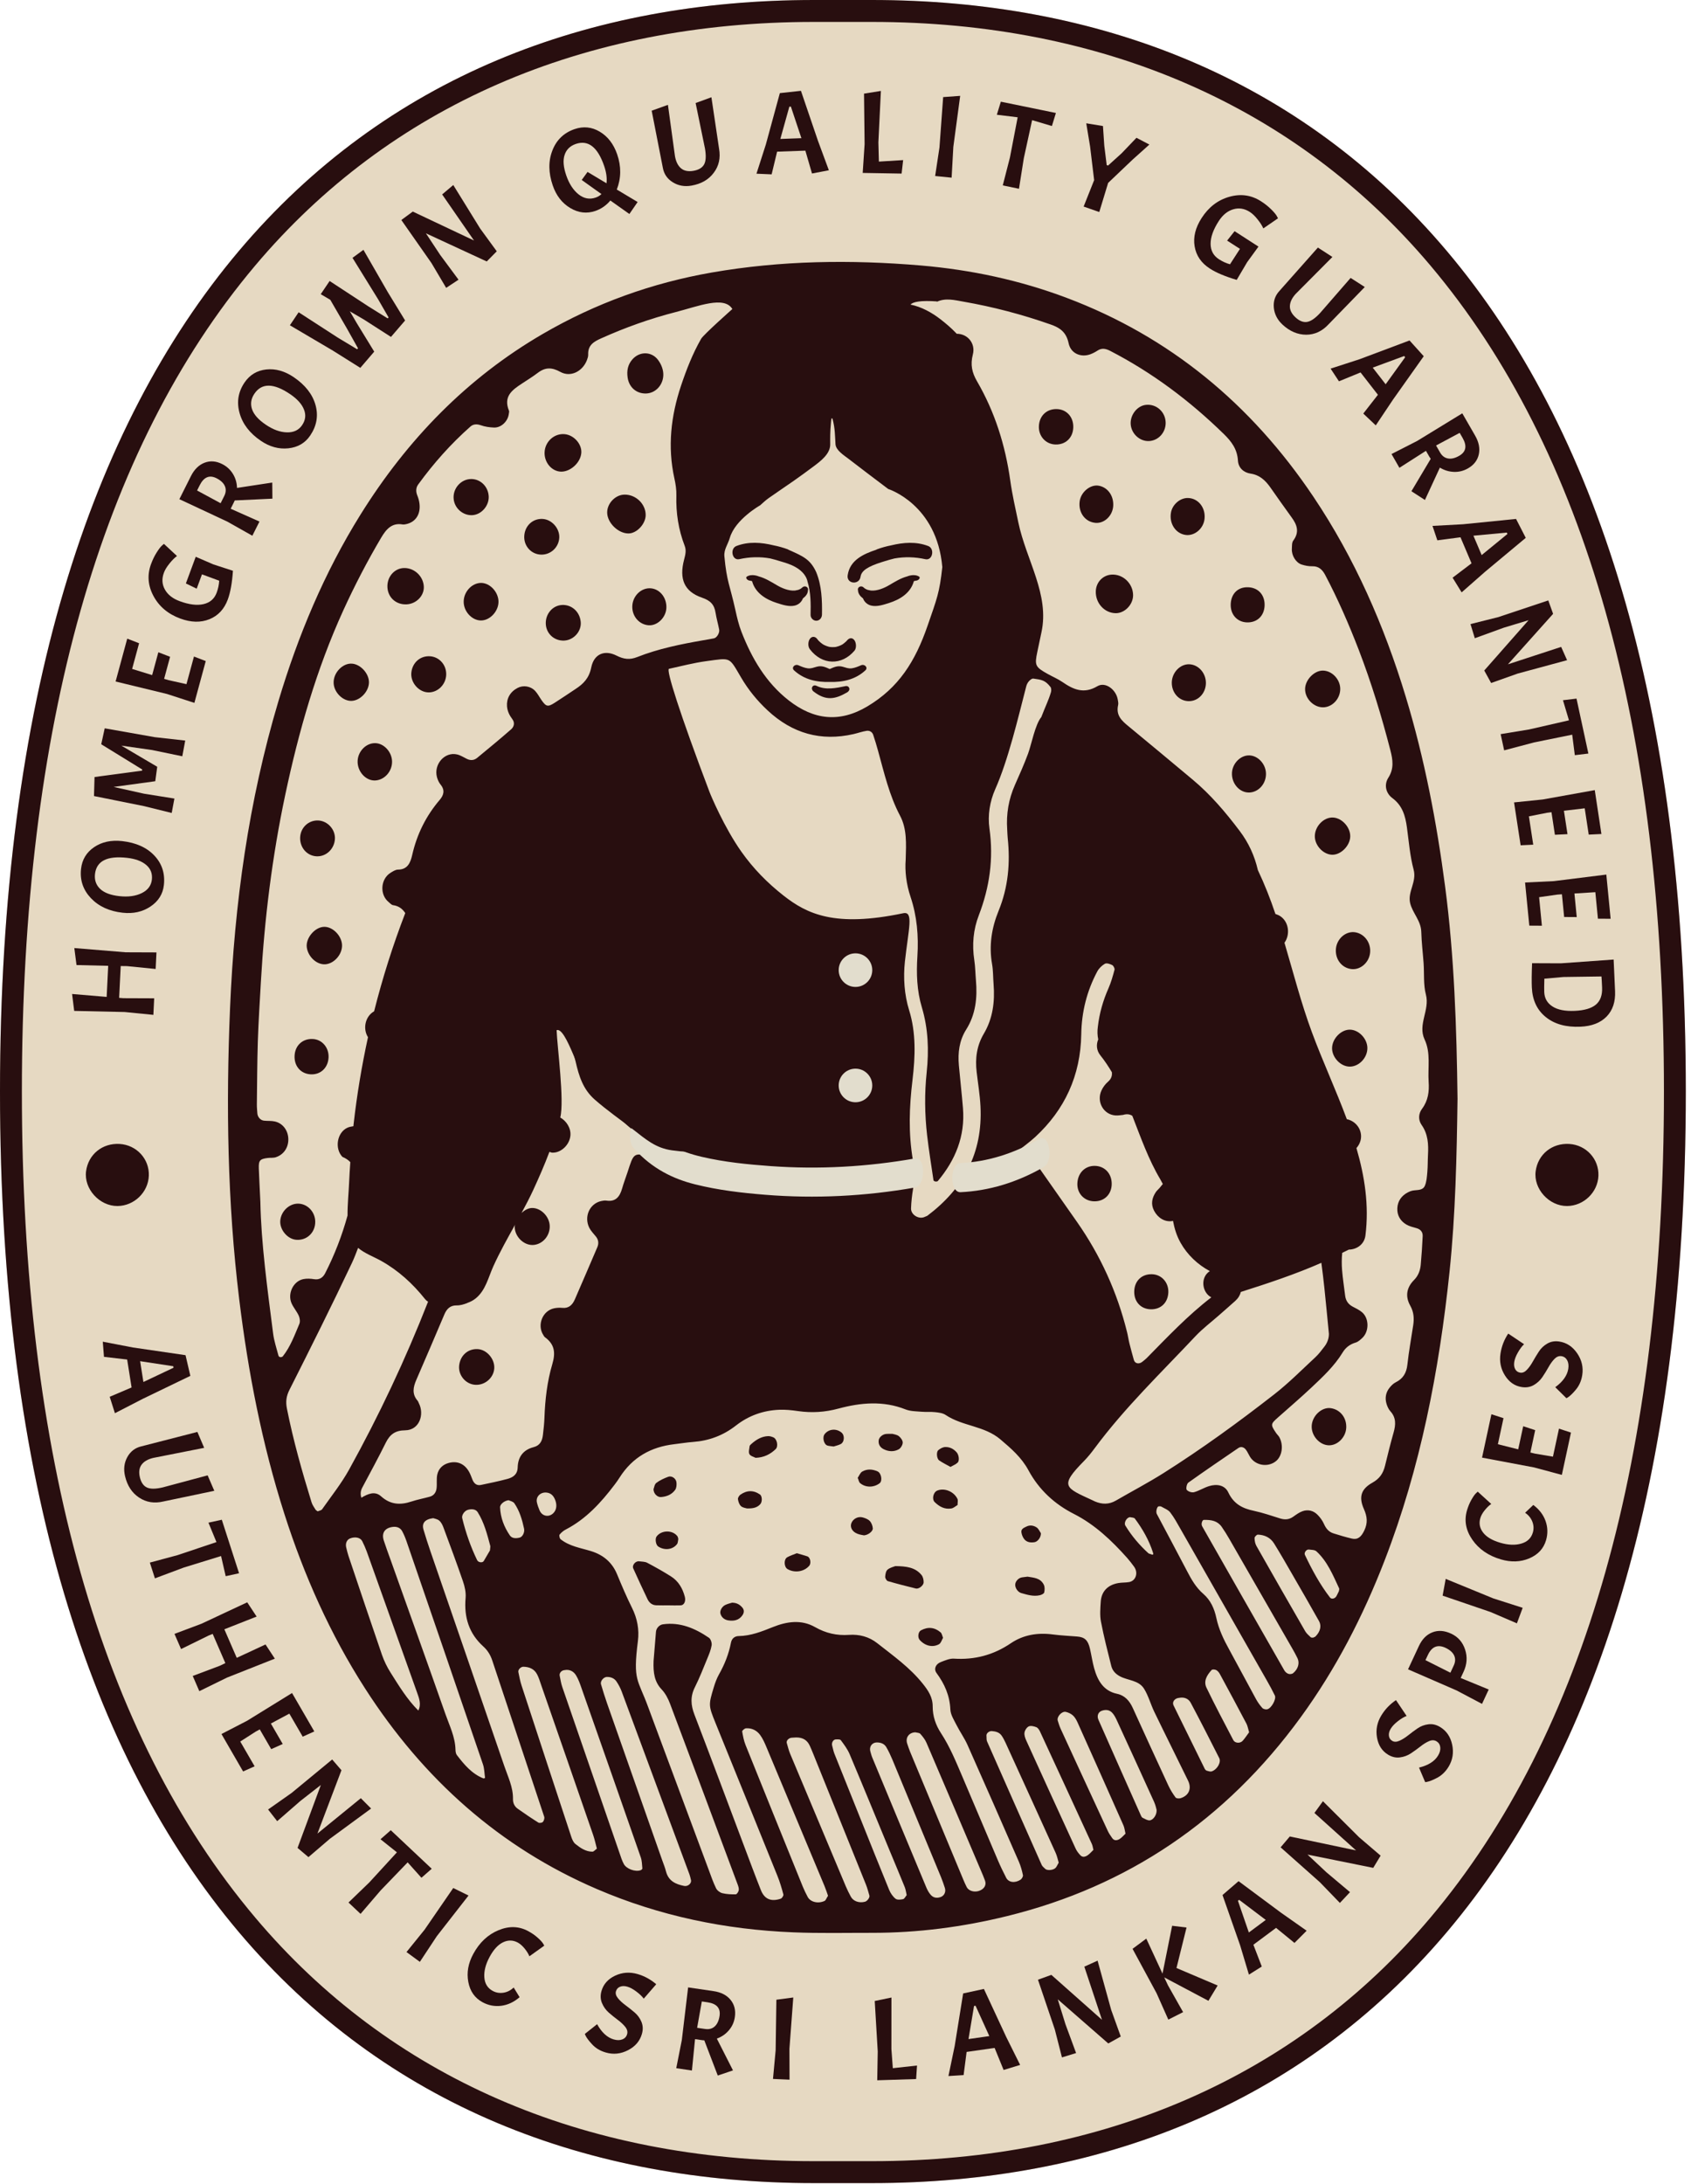 <svg width="220" height="284" viewBox="0 0 220 284" fill="none" xmlns="http://www.w3.org/2000/svg">
<path d="M113.432 0H105.892C47.45 0 0 39.86 0 141.929C0 244.004 47.45 283.858 105.892 283.858H113.432C171.874 283.858 219.324 243.964 219.324 141.929C219.324 39.92 171.874 0 113.432 0Z" fill="#E6D9C2"/>
<path d="M113.432 2.851C143.497 2.851 168.628 13.813 186.118 34.549C206.263 58.437 216.479 94.569 216.479 141.929C216.479 189.304 206.263 225.436 186.118 249.319C168.633 270.051 143.502 281.008 113.432 281.008H105.892C75.822 281.008 50.687 270.056 33.206 249.334C13.061 225.451 2.846 189.319 2.846 141.929C2.846 94.539 13.061 58.407 33.206 34.524C50.687 13.803 75.822 2.851 105.892 2.851H113.432ZM113.432 0H105.892C47.45 0 0 39.86 0 141.929C0 244.004 47.45 283.858 105.892 283.858H113.432C171.874 283.858 219.324 243.964 219.324 141.929C219.324 39.92 171.874 0 113.432 0Z" fill="#280E0F"/>
<path d="M9.669 123.272L16.347 123.823L20.355 123.838L20.25 125.992L16.522 125.621L15.706 125.611L15.5 129.745L16.051 129.79L20.059 129.805L19.954 131.959L16.227 131.588L9.653 131.443L9.378 129.244L13.877 129.624L14.077 125.581L9.954 125.481L9.669 123.272Z" fill="#280E0F"/>
<path d="M10.545 112.971C10.68 111.769 11.247 110.827 12.254 110.146C13.256 109.469 14.468 109.209 15.886 109.364C17.679 109.565 19.077 110.186 20.074 111.238C21.071 112.29 21.487 113.568 21.322 115.076C21.192 116.248 20.61 117.18 19.578 117.871C18.546 118.563 17.339 118.833 15.951 118.678C14.217 118.487 12.84 117.851 11.823 116.779C10.811 115.707 10.38 114.439 10.545 112.971ZM16.512 111.539C13.932 111.253 12.549 111.954 12.359 113.648C12.274 114.424 12.494 115.066 13.02 115.572C13.546 116.078 14.383 116.398 15.53 116.523C16.677 116.649 17.644 116.519 18.441 116.128C19.233 115.737 19.673 115.151 19.759 114.369C19.844 113.588 19.598 112.951 19.017 112.46C18.436 111.969 17.604 111.659 16.512 111.539Z" fill="#280E0F"/>
<path d="M18.477 100.206L18.507 100.056L13.171 96.774L13.622 94.7L20.14 95.852L24.098 96.293L23.717 98.337L19.799 97.526L15.786 96.95L20.456 99.7L20.2 101.579L14.784 102.32L18.737 103.202L22.69 103.833L22.339 105.707L18.702 104.81L12.229 103.508L12.299 101.033L18.477 100.206Z" fill="#280E0F"/>
<path d="M25.29 91.393L21.728 90.236L15.04 88.613L16.553 83.041L18.096 83.638L17.189 86.979L19.794 87.781L20.601 84.81L22.129 85.401L21.352 88.267L21.943 88.442L24.258 88.958L25.235 85.366L26.768 85.957L25.29 91.393Z" fill="#280E0F"/>
<path d="M29.639 77.941C29.173 79.204 28.376 80.061 27.244 80.516C26.112 80.972 24.849 80.942 23.451 80.426C21.863 79.84 20.701 78.863 19.969 77.5C19.238 76.138 19.133 74.75 19.649 73.347C19.854 72.791 20.095 72.29 20.375 71.849C20.651 71.408 20.881 71.108 21.062 70.947L21.327 70.717L23.026 72.295C22.725 72.515 22.399 72.836 22.054 73.267C21.703 73.698 21.457 74.099 21.322 74.474C21.032 75.256 21.077 75.982 21.452 76.654C21.828 77.33 22.464 77.831 23.371 78.167C24.594 78.618 25.631 78.748 26.477 78.552C27.324 78.357 27.895 77.861 28.191 77.059C28.381 76.538 28.491 76.022 28.517 75.506L26.277 74.68L25.591 76.543L24.183 75.862L25.465 72.395L27.77 73.392L30.305 74.214C30.2 75.787 29.974 77.029 29.639 77.941Z" fill="#280E0F"/>
<path d="M30.405 65.361L30.014 66.147L30.095 66.187L33.757 67.816L32.83 69.659L29.568 67.821L23.336 64.905L24.834 61.919C25.275 61.037 25.866 60.456 26.602 60.17C27.344 59.885 28.105 59.94 28.897 60.336C29.493 60.636 29.959 61.062 30.3 61.613C30.641 62.164 30.816 62.776 30.836 63.442L35.42 62.745L35.44 64.84L30.54 65.07C30.515 65.135 30.47 65.23 30.405 65.361ZM25.976 63.106L25.64 63.777L28.702 65.431L29.173 64.494C29.403 64.038 29.428 63.602 29.253 63.201C29.077 62.795 28.707 62.455 28.151 62.174C27.234 61.723 26.512 62.034 25.976 63.106Z" fill="#280E0F"/>
<path d="M31.813 49.74C32.495 48.738 33.436 48.172 34.639 48.041C35.846 47.911 37.039 48.247 38.216 49.043C39.709 50.056 40.656 51.263 41.047 52.656C41.437 54.053 41.207 55.376 40.355 56.634C39.694 57.611 38.742 58.162 37.51 58.292C36.277 58.422 35.08 58.097 33.927 57.31C32.484 56.328 31.563 55.131 31.167 53.703C30.771 52.285 30.986 50.962 31.813 49.74ZM37.76 51.258C35.611 49.8 34.058 49.775 33.101 51.188C32.66 51.834 32.56 52.505 32.785 53.197C33.016 53.893 33.607 54.565 34.564 55.211C35.52 55.862 36.437 56.198 37.324 56.218C38.206 56.243 38.872 55.927 39.308 55.276C39.749 54.625 39.829 53.948 39.544 53.242C39.263 52.535 38.667 51.874 37.76 51.258Z" fill="#280E0F"/>
<path d="M50.435 41.398L50.556 41.278L49.183 38.898L45.861 33.527L47.284 32.485L50.445 37.976L52.705 41.669L50.866 43.808L47.329 41.538L45.516 40.481L46.427 42.034L48.687 45.722L46.878 47.831L43.311 45.592L37.715 42.295L38.852 40.602L43.947 43.898L46.457 45.411L46.578 45.291L45.13 42.706L42.97 38.983L41.728 38.252L42.885 36.538L47.96 39.86L50.435 41.398Z" fill="#280E0F"/>
<path d="M58.972 24.058L62.469 29.715L64.629 32.676L63.326 33.998L55.41 30.336L57.269 33.147L59.654 36.368L58.045 37.43L56.137 34.209L52.214 28.608L53.702 27.51L61.668 31.273L57.525 25.281L58.972 24.058Z" fill="#280E0F"/>
<path d="M74.749 16.789C75.891 16.393 76.989 16.503 78.031 17.124C79.073 17.745 79.829 18.722 80.295 20.07C80.836 21.643 80.821 23.166 80.245 24.644L82.956 26.267L81.883 27.826L79.408 26.072C78.872 26.713 78.221 27.164 77.465 27.425C76.347 27.811 75.26 27.685 74.193 27.049C73.126 26.413 72.364 25.436 71.913 24.113C71.347 22.465 71.327 20.952 71.863 19.574C72.389 18.201 73.356 17.27 74.749 16.789ZM78.597 21.568C77.75 19.113 76.523 18.166 74.909 18.717C74.173 18.973 73.687 19.444 73.457 20.14C73.221 20.832 73.296 21.729 73.672 22.816C74.048 23.908 74.584 24.724 75.275 25.276C75.966 25.822 76.708 25.962 77.495 25.691C77.785 25.591 78.036 25.441 78.251 25.235L75.681 23.402L76.442 22.355L78.907 23.833C78.988 23.151 78.882 22.395 78.597 21.568Z" fill="#280E0F"/>
<path d="M89.97 24.134C89.058 24.294 88.246 24.148 87.525 23.698C86.803 23.252 86.377 22.616 86.232 21.799L84.784 14.394L86.898 13.633L87.815 20.316C87.941 21.022 88.201 21.543 88.597 21.884C88.993 22.22 89.539 22.33 90.225 22.21C90.911 22.089 91.372 21.809 91.608 21.373C91.843 20.937 91.878 20.246 91.718 19.309L90.501 13.397L92.555 12.646L93.552 19.344C93.762 20.536 93.532 21.578 92.86 22.465C92.199 23.357 91.237 23.908 89.97 24.134Z" fill="#280E0F"/>
<path d="M105.641 22.56L104.779 19.589L101.102 19.72L100.39 22.671L98.416 22.585L99.634 18.798L101.458 12.109L104.203 11.809L106.423 18.322L107.835 22.14L105.641 22.56ZM102.895 13.863L102.695 13.868L101.523 18.066L104.263 17.966L102.895 13.863Z" fill="#280E0F"/>
<path d="M112.239 22.485L112.485 18.748L112.41 12.175L114.604 11.824L114.278 18.517L114.343 21.012L117.5 20.817L117.299 22.57L112.239 22.485Z" fill="#280E0F"/>
<path d="M124.92 12.465L124.028 19.103L123.807 23.101L121.663 22.886L122.224 19.183L122.705 12.625L124.92 12.465Z" fill="#280E0F"/>
<path d="M129.689 14.92L130.21 13.222L137.374 14.69L136.853 16.388L134.278 15.621L133.196 20.586L132.57 24.544L130.461 24.108L131.392 20.481L132.399 15.251L129.689 14.92Z" fill="#280E0F"/>
<path d="M143.982 21.468L144.158 21.528L145.926 19.93L147.855 17.916L149.534 18.798L147.349 20.757L144.168 23.783L143.016 27.57L140.981 26.859L142.349 23.422L141.823 19.063L141.322 16.032L143.496 16.388L143.667 18.928L143.982 21.468Z" fill="#280E0F"/>
<path d="M157.415 34.93C156.283 34.204 155.621 33.237 155.421 32.029C155.22 30.827 155.526 29.599 156.333 28.347C157.25 26.924 158.457 26.002 159.945 25.586C161.438 25.166 162.811 25.366 164.068 26.178C164.569 26.498 165 26.844 165.371 27.21C165.742 27.575 165.982 27.866 166.102 28.076L166.268 28.387L164.359 29.7C164.214 29.359 163.968 28.973 163.622 28.537C163.282 28.102 162.941 27.776 162.605 27.56C161.904 27.11 161.187 26.994 160.446 27.215C159.704 27.435 159.073 27.946 158.552 28.758C157.846 29.855 157.495 30.837 157.5 31.709C157.505 32.581 157.866 33.247 158.582 33.708C159.048 34.008 159.529 34.229 160.025 34.364L161.318 32.36L159.649 31.283L160.621 30.06L163.728 32.064L162.25 34.098L160.897 36.393C159.399 35.947 158.237 35.461 157.415 34.93Z" fill="#280E0F"/>
<path d="M166.864 42.215C166.187 41.588 165.807 40.852 165.726 40.01C165.646 39.168 165.887 38.442 166.453 37.831L171.458 32.19L173.347 33.412L168.587 38.197C168.101 38.723 167.841 39.249 167.816 39.77C167.786 40.291 168.031 40.787 168.542 41.263C169.053 41.739 169.554 41.934 170.045 41.859C170.536 41.784 171.107 41.393 171.753 40.691L175.716 36.137L177.56 37.32L172.836 42.179C172.014 43.066 171.047 43.517 169.935 43.522C168.833 43.517 167.806 43.086 166.864 42.215Z" fill="#280E0F"/>
<path d="M177.364 53.773L179.268 51.333L177.009 48.427L174.198 49.579L173.111 47.931L176.893 46.704L183.381 44.269L185.23 46.318L181.252 51.929L178.988 55.311L177.364 53.773ZM182.81 46.453L182.685 46.293L178.592 47.801L180.275 49.965L182.81 46.453Z" fill="#280E0F"/>
<path d="M185.956 59.384L185.521 58.623L185.44 58.668L182.064 60.827L181.037 59.038L184.373 57.335L190.245 53.743L191.913 56.639C192.404 57.49 192.565 58.307 192.394 59.078C192.224 59.85 191.758 60.456 190.992 60.897C190.415 61.228 189.799 61.383 189.153 61.358C188.507 61.333 187.9 61.148 187.329 60.802L185.385 65.01L183.627 63.873L186.137 59.66C186.087 59.599 186.032 59.509 185.956 59.384ZM190.28 56.934L189.904 56.283L186.833 57.926L187.354 58.833C187.61 59.279 187.955 59.539 188.391 59.615C188.827 59.69 189.313 59.575 189.854 59.259C190.741 58.748 190.881 57.971 190.28 56.934Z" fill="#280E0F"/>
<path d="M188.983 75.115L191.448 73.247L190.01 69.86L186.999 70.256L186.368 68.382L190.341 68.166L197.239 67.475L198.502 69.935L193.216 74.339L190.16 77.024L188.983 75.115ZM196.117 69.434L196.037 69.249L191.693 69.655L192.765 72.174L196.117 69.434Z" fill="#280E0F"/>
<path d="M203.878 85.842L197.455 87.58L193.998 88.808L193.101 87.184L198.868 80.641L195.641 81.618L191.874 82.986L191.312 81.147L194.945 80.236L201.433 78.071L202.059 79.815L196.182 86.378L203.106 84.113L203.878 85.842Z" fill="#280E0F"/>
<path d="M203.342 91.047L205.105 90.837L206.648 97.981L204.885 98.192L204.544 95.526L199.564 96.538L195.691 97.565L195.235 95.456L198.928 94.85L204.123 93.662L203.342 91.047Z" fill="#280E0F"/>
<path d="M196.979 104.334L200.706 103.953L207.48 102.736L208.346 108.442L206.693 108.522L206.172 105.101L203.467 105.421L203.932 108.462L202.294 108.542L201.848 105.607L201.237 105.687L198.912 106.148L199.474 109.83L197.835 109.91L196.979 104.334Z" fill="#280E0F"/>
<path d="M198.412 114.75L202.154 114.569L208.983 113.718L209.544 119.464L207.891 119.454L207.555 116.007L204.834 116.178L205.135 119.244L203.497 119.234L203.206 116.278L202.59 116.323L200.24 116.659L200.601 120.366L198.963 120.356L198.412 114.75Z" fill="#280E0F"/>
<path d="M199.294 128.402C199.259 127.676 199.269 126.619 199.324 125.241L203.071 125.256L209.935 124.765L210.121 128.873C210.181 130.256 209.815 131.358 209.023 132.175C208.227 132.992 207.095 133.433 205.617 133.498C203.753 133.583 202.25 133.167 201.113 132.25C199.975 131.338 199.369 130.056 199.294 128.402ZM208.432 128.392C208.402 127.716 208.377 127.24 208.352 126.965L203.407 127.035L200.922 127.255C200.897 128.117 200.892 128.698 200.907 128.999C200.942 129.81 201.298 130.432 201.979 130.867C202.656 131.303 203.618 131.494 204.87 131.438C206.123 131.383 207.039 131.113 207.621 130.632C208.207 130.141 208.477 129.399 208.432 128.392Z" fill="#280E0F"/>
<path d="M14.273 181.619L17.119 180.406L16.543 176.774L13.527 176.423L13.372 174.454L17.279 175.206L24.138 176.208L24.764 178.898L18.567 181.889L14.95 183.753L14.273 181.619ZM22.575 177.841L22.545 177.646L18.231 176.989L18.657 179.695L22.575 177.841Z" fill="#280E0F"/>
<path d="M16.267 191.934C16.057 191.032 16.152 190.216 16.558 189.469C16.963 188.728 17.57 188.257 18.376 188.066L25.681 186.188L26.563 188.257L19.945 189.564C19.243 189.73 18.737 190.02 18.427 190.436C18.116 190.852 18.036 191.398 18.196 192.079C18.356 192.756 18.662 193.202 19.113 193.412C19.564 193.622 20.25 193.618 21.182 193.397L27.014 191.834L27.88 193.843L21.252 195.231C20.075 195.511 19.023 195.341 18.096 194.725C17.169 194.113 16.563 193.182 16.267 191.934Z" fill="#280E0F"/>
<path d="M27.119 197.986L28.857 197.606L31.102 204.564L29.363 204.945L28.762 202.325L23.907 203.823L20.155 205.226L19.494 203.177L23.111 202.205L28.161 200.511L27.119 197.986Z" fill="#280E0F"/>
<path d="M35.756 215.667L29.529 218.132L25.932 219.895L25.075 217.917L28.582 216.599L29.319 216.248L27.67 212.45L27.154 212.656L23.557 214.42L22.7 212.446L26.207 211.128L32.164 208.342L33.387 210.196L29.188 211.849L30.801 215.562L34.544 213.823L35.756 215.667Z" fill="#280E0F"/>
<path d="M28.812 225.467L32.139 223.748L37.995 220.136L40.891 225.131L39.383 225.812L37.645 222.816L35.24 224.104L36.783 226.764L35.285 227.435L33.797 224.865L33.256 225.161L31.257 226.443L33.126 229.665L31.628 230.336L28.812 225.467Z" fill="#280E0F"/>
<path d="M48.281 235.156L42.916 239.089L40.13 241.474L38.712 240.276L41.743 232.095L39.083 234.169L36.062 236.799L34.879 235.281L37.941 233.127L43.216 228.778L44.423 230.176L41.297 238.413L46.944 233.813L48.281 235.156Z" fill="#280E0F"/>
<path d="M49.504 239.149L50.841 237.976L56.167 242.986L54.829 244.159L53.036 242.155L49.514 245.812L46.908 248.853L45.34 247.375L48.036 244.775L51.638 240.852L49.504 239.149Z" fill="#280E0F"/>
<path d="M60.956 246.468L56.833 251.749L54.624 255.091L52.885 253.818L55.24 250.907L58.967 245.491L60.956 246.468Z" fill="#280E0F"/>
<path d="M62.77 260.336C61.768 259.79 61.152 258.913 60.927 257.706C60.696 256.493 60.912 255.281 61.573 254.063C62.38 252.575 63.472 251.548 64.855 250.977C66.232 250.406 67.52 250.446 68.722 251.098C69.193 251.353 69.599 251.634 69.95 251.949C70.3 252.26 70.531 252.515 70.651 252.706L70.811 252.986L68.873 254.369C68.762 254.079 68.562 253.748 68.271 253.382C67.976 253.016 67.68 252.756 67.37 252.585C66.748 252.25 66.107 252.235 65.456 252.545C64.799 252.856 64.218 253.487 63.702 254.439C63.186 255.391 62.956 256.278 63.011 257.095C63.066 257.916 63.432 258.507 64.098 258.868C64.529 259.104 64.995 259.179 65.496 259.104C65.997 259.028 66.438 258.798 66.829 258.427L67.6 259.685C66.874 260.316 66.082 260.687 65.225 260.802C64.359 260.912 63.542 260.757 62.77 260.336Z" fill="#280E0F"/>
<path d="M77.685 263.197C78.281 264.274 79.003 264.936 79.839 265.176C80.275 265.301 80.651 265.301 80.972 265.171C81.292 265.046 81.498 264.82 81.588 264.5C81.678 264.179 81.598 263.863 81.347 263.548C81.097 263.237 80.771 262.931 80.371 262.636C79.97 262.34 79.579 262.02 79.193 261.684C78.812 261.343 78.517 260.932 78.316 260.446C78.116 259.96 78.091 259.439 78.256 258.873C78.512 257.987 79.103 257.325 80.025 256.889C80.952 256.454 81.919 256.383 82.936 256.674C83.397 256.809 83.832 256.985 84.238 257.21C84.644 257.435 85.025 257.696 85.376 258.002L83.752 259.875C83.537 259.58 83.216 259.274 82.79 258.953C82.365 258.633 81.974 258.422 81.613 258.317C81.252 258.212 80.937 258.217 80.666 258.327C80.395 258.437 80.22 258.633 80.135 258.918C80.05 259.204 80.14 259.505 80.391 259.815C80.641 260.126 80.972 260.431 81.373 260.727C81.773 261.023 82.169 261.338 82.56 261.669C82.951 262 83.246 262.405 83.452 262.891C83.652 263.377 83.677 263.898 83.512 264.464C83.246 265.391 82.645 266.098 81.703 266.579C80.766 267.065 79.799 267.165 78.817 266.879C78.076 266.669 77.47 266.303 77.004 265.782C76.588 265.331 76.312 264.961 76.172 264.665L76.087 264.464L77.685 263.197Z" fill="#280E0F"/>
<path d="M91.298 265.266L90.431 265.141L90.416 265.231L90.02 269.219L87.981 268.919L88.707 265.246L89.524 258.412L92.831 258.898C93.808 259.039 94.544 259.419 95.045 260.031C95.546 260.642 95.731 261.388 95.606 262.26C95.511 262.921 95.251 263.498 94.83 263.989C94.409 264.485 93.888 264.845 93.261 265.071L95.361 269.204L93.382 269.875L91.628 265.291C91.548 265.296 91.443 265.286 91.298 265.266ZM92.054 260.351L91.308 260.241L90.696 263.668L91.734 263.818C92.24 263.893 92.66 263.783 92.986 263.488C93.312 263.192 93.522 262.736 93.617 262.12C93.763 261.113 93.242 260.522 92.054 260.351Z" fill="#280E0F"/>
<path d="M103.206 259.725L102.705 266.403L102.72 270.411L100.566 270.316L100.912 266.589L101.007 260.016L103.206 259.725Z" fill="#280E0F"/>
<path d="M114.128 270.491L114.194 266.744L113.803 260.181L115.977 259.73L115.972 266.428L116.157 268.918L119.304 268.573L119.189 270.331L114.128 270.491Z" fill="#280E0F"/>
<path d="M130.571 269.149L129.399 266.283L125.756 266.804L125.366 269.815L123.392 269.94L124.203 266.043L125.305 259.199L128.006 258.613L130.907 264.85L132.72 268.493L130.571 269.149ZM126.919 260.797L126.723 260.827L126.002 265.131L128.712 264.745L126.919 260.797Z" fill="#280E0F"/>
<path d="M142.796 254.935L144.569 261.348L145.812 264.8L144.188 265.702L137.615 259.965L138.612 263.187L140 266.949L138.161 267.515L137.234 263.888L135.04 257.415L136.779 256.784L143.367 262.626L141.072 255.717L142.796 254.935Z" fill="#280E0F"/>
<path d="M149.133 252.07L151.243 256.624L152.495 250.401L154.369 250.627L153.061 255.892L158.417 258.167L157.214 260.156L151.468 257.11L151.954 258.142L153.923 261.629L151.999 262.601L150.476 259.179L147.345 253.397L149.133 252.07Z" fill="#280E0F"/>
<path d="M168.412 252.631L166.017 250.672L163.066 252.866L164.159 255.702L162.485 256.754L161.343 252.946L159.048 246.403L161.138 244.6L166.664 248.703L169.995 251.043L168.412 252.631ZM161.218 247.029L161.057 247.15L162.475 251.273L164.675 249.64L161.218 247.029Z" fill="#280E0F"/>
<path d="M172.114 234.204L176.829 238.898L179.619 241.283L178.658 242.871L170.11 241.143L172.57 243.448L175.636 246.028L174.319 247.43L171.719 244.74L166.608 240.201L167.806 238.788L176.423 240.602L171.007 235.732L172.114 234.204Z" fill="#280E0F"/>
<path d="M184.614 229.835C185.812 229.54 186.638 229.023 187.089 228.277C187.325 227.891 187.42 227.525 187.38 227.185C187.34 226.844 187.179 226.589 186.894 226.413C186.608 226.243 186.283 226.233 185.917 226.393C185.546 226.554 185.17 226.789 184.78 227.1C184.389 227.41 183.978 227.701 183.552 227.986C183.121 228.267 182.65 228.442 182.129 228.507C181.608 228.578 181.097 228.457 180.596 228.157C179.805 227.681 179.324 226.934 179.148 225.927C178.973 224.92 179.158 223.963 179.705 223.062C179.955 222.651 180.241 222.275 180.561 221.944C180.882 221.614 181.238 221.313 181.618 221.058L183.001 223.117C182.66 223.247 182.28 223.472 181.859 223.803C181.438 224.129 181.132 224.454 180.937 224.775C180.742 225.096 180.661 225.401 180.697 225.692C180.732 225.982 180.872 226.203 181.127 226.358C181.383 226.513 181.693 226.509 182.059 226.348C182.425 226.188 182.806 225.952 183.197 225.642C183.587 225.331 183.993 225.03 184.414 224.74C184.835 224.449 185.306 224.269 185.827 224.204C186.348 224.134 186.859 224.254 187.36 224.555C188.187 225.056 188.708 225.822 188.928 226.854C189.148 227.886 188.993 228.843 188.462 229.72C188.061 230.376 187.55 230.867 186.929 231.183C186.388 231.468 185.952 231.634 185.631 231.694L185.416 231.724L184.614 229.835Z" fill="#280E0F"/>
<path d="M184.599 214.024C185.015 213.132 185.601 212.536 186.358 212.245C187.109 211.949 187.931 212.01 188.813 212.425C189.695 212.836 190.296 213.527 190.611 214.489C190.927 215.451 190.857 216.418 190.406 217.385L190.035 218.182L193.683 219.68L192.811 221.549L189.499 219.8L183.187 217.055L184.599 214.024ZM185.772 215.181L185.451 215.862L188.698 217.495L189.138 216.549C189.354 216.083 189.369 215.652 189.184 215.251C188.998 214.855 188.617 214.519 188.051 214.254C187.044 213.788 186.283 214.094 185.772 215.181Z" fill="#280E0F"/>
<path d="M188.086 205.296L194.284 207.836L198.101 209.058L197.35 211.077L193.908 209.599L187.686 207.475L188.086 205.296Z" fill="#280E0F"/>
<path d="M201.143 200.266C200.822 201.358 200.095 202.145 198.963 202.626C197.826 203.107 196.593 203.152 195.266 202.761C193.642 202.285 192.405 201.433 191.553 200.206C190.702 198.978 190.471 197.711 190.852 196.398C191.002 195.887 191.193 195.426 191.423 195.021C191.654 194.615 191.854 194.329 192.014 194.174L192.255 193.953L194.013 195.556C193.748 195.727 193.472 195.992 193.177 196.353C192.881 196.714 192.686 197.065 192.59 197.4C192.39 198.082 192.515 198.708 192.956 199.279C193.397 199.85 194.138 200.291 195.181 200.597C196.218 200.902 197.135 200.937 197.921 200.707C198.713 200.476 199.209 200 199.424 199.269C199.564 198.798 199.539 198.327 199.359 197.856C199.174 197.385 198.863 196.999 198.417 196.699L199.484 195.682C200.256 196.263 200.787 196.954 201.077 197.766C201.368 198.593 201.388 199.419 201.143 200.266Z" fill="#280E0F"/>
<path d="M203.196 191.774L199.579 190.802L192.815 189.529L194.033 183.888L195.606 184.399L194.875 187.786L197.52 188.452L198.171 185.446L199.729 185.957L199.103 188.863L199.699 189.009L202.039 189.404L202.825 185.762L204.384 186.273L203.196 191.774Z" fill="#280E0F"/>
<path d="M202.34 180.371C203.337 179.645 203.898 178.848 204.033 177.986C204.103 177.541 204.053 177.165 203.888 176.864C203.722 176.564 203.472 176.388 203.146 176.338C202.816 176.288 202.515 176.408 202.234 176.694C201.954 176.984 201.693 177.345 201.453 177.781C201.212 178.217 200.942 178.643 200.656 179.069C200.366 179.489 199.995 179.835 199.539 180.096C199.083 180.356 198.567 180.446 197.986 180.356C197.074 180.216 196.343 179.715 195.797 178.848C195.25 177.986 195.055 177.03 195.215 175.987C195.291 175.511 195.411 175.06 195.581 174.625C195.751 174.194 195.962 173.788 196.222 173.402L198.282 174.78C198.016 175.03 197.75 175.386 197.485 175.847C197.219 176.308 197.059 176.724 197.004 177.095C196.949 177.465 196.989 177.776 197.129 178.031C197.269 178.287 197.49 178.437 197.786 178.482C198.081 178.527 198.367 178.407 198.642 178.117C198.923 177.826 199.183 177.465 199.424 177.029C199.669 176.594 199.93 176.163 200.21 175.732C200.491 175.301 200.857 174.955 201.313 174.695C201.768 174.434 202.285 174.344 202.866 174.434C203.818 174.58 204.594 175.091 205.19 175.962C205.787 176.834 206.007 177.776 205.852 178.788C205.736 179.549 205.446 180.196 204.99 180.727C204.594 181.193 204.264 181.518 203.983 181.694L203.793 181.804L202.34 180.371Z" fill="#280E0F"/>
<path d="M207.956 152.876C207.876 155.025 206.052 156.789 203.893 156.814C201.538 156.839 199.489 154.58 199.79 152.295C200.08 150.096 201.914 148.608 204.163 148.743C206.363 148.878 208.036 150.697 207.956 152.876Z" fill="#280E0F"/>
<path d="M19.363 152.876C19.283 155.026 17.459 156.789 15.3 156.814C12.945 156.839 10.896 154.58 11.197 152.295C11.488 150.096 13.321 148.608 15.571 148.743C17.77 148.878 19.448 150.697 19.363 152.876Z" fill="#280E0F"/>
<path d="M147.415 77.37C147.43 78.602 146.333 79.745 145.151 79.73C143.673 79.71 142.495 78.397 142.565 76.844C142.616 75.692 143.482 74.79 144.605 74.715C146.088 74.619 147.395 75.857 147.415 77.37Z" fill="#280E0F"/>
<path d="M175.666 108.778C175.636 109.94 174.494 111.123 173.382 111.138C172.245 111.158 171.117 110.036 171.062 108.833C171.002 107.475 172.235 106.193 173.497 106.303C174.649 106.408 175.696 107.601 175.666 108.778Z" fill="#280E0F"/>
<path d="M175.622 133.883C176.759 133.893 177.856 135.02 177.896 136.218C177.936 137.586 176.694 138.813 175.416 138.678C174.254 138.552 173.237 137.35 173.307 136.188C173.377 134.99 174.505 133.868 175.622 133.883Z" fill="#280E0F"/>
<path d="M142.53 67.986C141.177 67.876 140.266 66.639 140.466 65.181C140.631 63.968 141.854 62.966 142.936 63.152C144.118 63.357 144.91 64.464 144.83 65.787C144.75 67.059 143.683 68.082 142.53 67.986Z" fill="#280E0F"/>
<path d="M175.862 126.007C174.64 125.892 173.758 124.84 173.793 123.532C173.828 122.119 175.076 120.997 176.353 121.228C177.54 121.443 178.372 122.595 178.252 123.863C178.132 125.131 177.029 126.118 175.862 126.007Z" fill="#280E0F"/>
<path d="M156.708 67.495C156.563 68.737 155.426 69.704 154.273 69.559C152.956 69.394 152.089 68.081 152.344 66.643C152.535 65.581 153.547 64.719 154.574 64.754C155.912 64.794 156.879 66.037 156.708 67.495Z" fill="#280E0F"/>
<path d="M174.364 89.489C174.414 90.732 173.467 91.859 172.285 91.964C170.992 92.075 169.745 90.862 169.795 89.534C169.835 88.377 170.977 87.205 172.074 87.195C173.237 87.18 174.314 88.262 174.364 89.489Z" fill="#280E0F"/>
<path d="M154.625 91.168C153.382 91.138 152.43 90.07 152.451 88.738C152.471 87.445 153.538 86.333 154.72 86.373C155.927 86.413 156.904 87.525 156.889 88.833C156.864 90.165 155.862 91.198 154.625 91.168Z" fill="#280E0F"/>
<path d="M137.485 53.191C138.768 53.222 139.674 54.224 139.634 55.576C139.594 56.914 138.647 57.831 137.325 57.796C136.052 57.766 135.1 56.718 135.16 55.406C135.221 54.063 136.167 53.161 137.485 53.191Z" fill="#280E0F"/>
<path d="M175.145 185.661C175.08 186.904 173.998 187.971 172.851 187.926C171.699 187.881 170.662 186.754 170.651 185.526C170.636 184.163 171.929 182.911 173.151 183.101C174.379 183.287 175.216 184.359 175.145 185.661Z" fill="#280E0F"/>
<path d="M149.469 57.35C148.277 57.395 147.195 56.398 147.105 55.175C147.014 53.943 147.961 52.745 149.114 52.64C150.481 52.51 151.649 53.592 151.654 54.99C151.654 56.258 150.692 57.3 149.469 57.35Z" fill="#280E0F"/>
<path d="M164.705 100.632C164.705 101.909 163.758 102.981 162.576 103.047C161.293 103.117 160.196 101.884 160.281 100.461C160.356 99.224 161.428 98.167 162.571 98.222C163.718 98.277 164.705 99.394 164.705 100.632Z" fill="#280E0F"/>
<path d="M164.525 78.733C164.479 80.08 163.553 80.967 162.23 80.927C160.947 80.887 160.061 79.89 160.116 78.547C160.176 77.165 161.078 76.303 162.4 76.358C163.713 76.413 164.57 77.37 164.525 78.733Z" fill="#280E0F"/>
<path d="M86.297 48.807C86.247 50.085 85.285 51.112 84.088 51.162C82.831 51.217 81.839 50.386 81.653 49.083C81.528 48.211 81.673 47.405 82.279 46.723C83.226 45.656 84.769 45.681 85.611 46.798C86.077 47.425 86.323 48.146 86.297 48.807Z" fill="#280E0F"/>
<path d="M84.003 66.964C84.003 68.117 82.86 69.349 81.783 69.364C80.436 69.379 78.998 67.976 78.993 66.639C78.988 65.451 80.055 64.339 81.227 64.314C82.705 64.279 84.003 65.516 84.003 66.964Z" fill="#280E0F"/>
<path d="M75.626 58.918C75.511 60.196 74.163 61.393 72.926 61.323C71.743 61.253 70.796 60.105 70.851 58.808C70.906 57.41 72.119 56.323 73.472 56.453C74.684 56.569 75.731 57.766 75.626 58.918Z" fill="#280E0F"/>
<path d="M55.14 76.318C55.17 77.495 54.138 78.532 52.881 78.582C51.453 78.642 50.376 77.595 50.401 76.177C50.426 74.885 51.403 73.858 52.61 73.858C53.953 73.853 55.105 74.975 55.14 76.318Z" fill="#280E0F"/>
<path d="M48.001 88.758C47.971 89.93 46.853 91.098 45.731 91.133C44.609 91.168 43.472 90.05 43.407 88.848C43.331 87.5 44.579 86.183 45.821 86.293C46.949 86.393 48.031 87.616 48.001 88.758Z" fill="#280E0F"/>
<path d="M42.345 125.381C41.237 125.471 40.095 124.439 39.915 123.197C39.739 121.959 41.007 120.486 42.234 120.511C43.352 120.536 44.469 121.714 44.499 122.901C44.529 124.093 43.487 125.286 42.345 125.381Z" fill="#280E0F"/>
<path d="M58.051 87.741C58.006 88.988 56.994 90.015 55.796 90.03C54.494 90.045 53.351 88.733 53.522 87.4C53.682 86.122 54.699 85.251 55.947 85.331C57.169 85.411 58.096 86.473 58.051 87.741Z" fill="#280E0F"/>
<path d="M38.798 156.504C40 156.524 40.992 157.566 41.012 158.828C41.037 160.256 39.92 161.323 38.532 161.203C37.39 161.108 36.378 159.89 36.463 158.728C36.553 157.506 37.625 156.483 38.798 156.504Z" fill="#280E0F"/>
<path d="M61.458 66.984C60.25 67.054 59.148 66.112 59.023 64.895C58.877 63.527 59.965 62.285 61.312 62.285C62.525 62.285 63.527 63.282 63.582 64.554C63.632 65.767 62.635 66.914 61.458 66.984Z" fill="#280E0F"/>
<path d="M43.572 109.098C43.492 110.386 42.445 111.388 41.212 111.343C39.96 111.298 39.013 110.231 39.048 108.918C39.088 107.625 40.12 106.638 41.388 106.684C42.625 106.729 43.647 107.861 43.572 109.098Z" fill="#280E0F"/>
<path d="M73.412 83.292C72.124 83.357 71.067 82.405 71.007 81.127C70.952 79.815 71.899 78.718 73.136 78.662C74.389 78.607 75.426 79.544 75.551 80.852C75.677 82.069 74.659 83.227 73.412 83.292Z" fill="#280E0F"/>
<path d="M51.007 99.023C51.022 100.276 50.07 101.378 48.878 101.478C47.615 101.583 46.453 100.316 46.528 98.908C46.598 97.651 47.65 96.603 48.818 96.629C49.96 96.648 50.992 97.781 51.007 99.023Z" fill="#280E0F"/>
<path d="M62.48 75.797C63.597 75.727 64.72 76.794 64.845 78.041C64.975 79.369 63.773 80.727 62.51 80.677C61.358 80.632 60.326 79.484 60.326 78.252C60.316 77.004 61.318 75.867 62.48 75.797Z" fill="#280E0F"/>
<path d="M86.694 79.068C86.633 80.296 85.536 81.368 84.409 81.303C83.197 81.228 82.26 80.186 82.26 78.908C82.26 77.5 83.442 76.353 84.74 76.503C85.902 76.638 86.764 77.771 86.694 79.068Z" fill="#280E0F"/>
<path d="M70.576 67.475C71.774 67.525 72.826 68.702 72.761 69.92C72.696 71.182 71.619 72.169 70.361 72.114C69.094 72.064 68.127 70.977 68.207 69.684C68.287 68.362 69.304 67.415 70.576 67.475Z" fill="#280E0F"/>
<path d="M42.745 137.526C42.67 138.858 41.693 139.765 40.41 139.69C39.118 139.615 38.256 138.613 38.326 137.265C38.391 135.942 39.353 135.046 40.661 135.096C41.893 135.136 42.82 136.213 42.745 137.526Z" fill="#280E0F"/>
<path d="M87.134 208.733C86.543 208.733 85.952 208.753 85.366 208.728C84.855 208.708 84.469 208.407 84.249 207.946C83.612 206.618 82.996 205.286 82.39 203.943C82.195 203.512 82.691 202.941 83.161 203.011C83.507 203.061 83.893 203.041 84.194 203.197C85.246 203.753 86.288 204.339 87.295 204.975C88.247 205.576 88.808 206.508 89.098 207.63C89.244 208.187 89.013 208.723 88.547 208.738C88.076 208.753 87.605 208.743 87.134 208.743C87.134 208.738 87.134 208.733 87.134 208.733Z" fill="#280E0F"/>
<path d="M116.483 203.633C117.91 203.653 119.063 203.783 119.889 204.79C120.085 205.026 120.175 205.426 120.165 205.747C120.155 206.168 119.524 206.639 119.158 206.549C117.935 206.248 116.718 205.937 115.511 205.587C115.35 205.542 115.155 205.211 115.165 205.026C115.18 204.7 115.26 204.264 115.471 204.094C115.811 203.813 116.282 203.718 116.483 203.633Z" fill="#280E0F"/>
<path d="M98.306 189.555C98.066 189.425 97.645 189.334 97.5 189.074C97.36 188.823 97.485 188.392 97.525 188.042C97.535 187.942 97.655 187.841 97.74 187.761C98.372 187.195 99.073 186.769 99.925 186.734C100.145 186.724 100.386 186.799 100.596 186.885C101.107 187.09 101.287 188.072 100.912 188.428C100.19 189.114 99.369 189.515 98.306 189.555Z" fill="#280E0F"/>
<path d="M133.682 205.006C134.479 205.141 135.356 205.166 135.797 206.048C135.937 206.329 135.927 206.74 135.852 207.06C135.817 207.22 135.496 207.371 135.281 207.421C134.454 207.611 133.657 207.366 132.866 207.14C132.435 207.02 132.074 206.509 132.079 206.058C132.084 205.617 132.51 205.156 132.976 205.096C133.206 205.061 133.437 205.036 133.682 205.006Z" fill="#280E0F"/>
<path d="M95.246 208.388C95.872 208.403 96.248 208.643 96.573 209.019C96.854 209.345 96.809 209.7 96.603 210.006C96.153 210.687 95.461 210.803 94.755 210.692C94.299 210.622 93.888 210.352 93.733 209.831C93.617 209.445 93.928 208.879 94.384 208.673C94.7 208.528 95.035 208.453 95.246 208.388Z" fill="#280E0F"/>
<path d="M122.691 212.956C122.535 213.217 122.425 213.648 122.17 213.788C121.323 214.259 120.341 213.999 119.66 213.242C119.354 212.906 119.454 212.18 119.81 211.99C120.727 211.494 121.594 211.584 122.38 212.255C122.535 212.385 122.57 212.671 122.691 212.956Z" fill="#280E0F"/>
<path d="M85.02 193.643C85.1 193.447 85.15 192.996 85.386 192.816C85.847 192.465 86.393 192.225 86.934 192.019C87.365 191.854 87.921 192.205 88.001 192.706C88.051 193.031 88.016 193.472 87.841 193.718C87.4 194.329 86.739 194.6 86.002 194.655C85.551 194.695 85.035 194.249 85.02 193.643Z" fill="#280E0F"/>
<path d="M103.663 201.96C104.159 202.105 104.6 202.22 105.031 202.365C105.421 202.496 105.567 203.252 105.281 203.588C104.63 204.364 103.397 204.56 102.47 204.029C101.99 203.758 101.944 202.751 102.425 202.481C102.811 202.265 103.247 202.135 103.663 201.96Z" fill="#280E0F"/>
<path d="M124.58 195.687C124.334 195.832 124.069 196.088 123.773 196.138C122.921 196.283 122.215 195.917 121.599 195.306C121.213 194.92 121.418 194.018 121.949 193.808C122.876 193.437 124.099 193.928 124.565 194.895C124.655 195.081 124.58 195.356 124.58 195.687Z" fill="#280E0F"/>
<path d="M97.165 196.133C97.009 196.078 96.629 196.048 96.398 195.832C96.178 195.632 96.052 195.251 96.007 194.93C95.982 194.755 96.162 194.464 96.323 194.349C97.154 193.768 98.011 193.728 98.868 194.319C99.179 194.535 99.189 195.296 98.903 195.592C98.472 196.058 97.926 196.153 97.165 196.133Z" fill="#280E0F"/>
<path d="M88.246 200.111C88.196 200.331 88.206 200.607 88.086 200.767C87.53 201.509 86.443 201.629 85.626 201.078C85.316 200.867 85.195 200.076 85.426 199.775C86.072 198.928 87.52 198.918 88.141 199.765C88.201 199.855 88.211 199.995 88.246 200.111Z" fill="#280E0F"/>
<path d="M112.405 199.635C112.219 199.595 111.874 199.555 111.553 199.429C110.872 199.174 110.551 198.568 110.772 198.027C110.997 197.481 111.623 197.14 112.225 197.3C112.555 197.39 112.926 197.526 113.156 197.766C113.377 197.997 113.527 198.387 113.552 198.718C113.582 199.099 112.966 199.59 112.405 199.635Z" fill="#280E0F"/>
<path d="M116.113 186.438C116.318 186.503 116.694 186.538 116.949 186.744C117.19 186.934 117.455 187.3 117.445 187.586C117.435 187.886 117.185 188.302 116.929 188.447C116.293 188.798 115.587 188.753 114.945 188.422C114.524 188.202 114.249 187.826 114.319 187.27C114.369 186.884 114.825 186.483 115.301 186.448C115.521 186.423 115.752 186.438 116.113 186.438Z" fill="#280E0F"/>
<path d="M111.588 192.155C111.774 191.89 111.914 191.494 112.18 191.338C112.816 190.978 113.507 191.018 114.179 191.323C114.665 191.549 114.835 192.561 114.439 192.861C113.688 193.438 112.605 193.448 111.894 192.836C111.739 192.706 111.704 192.421 111.588 192.155Z" fill="#280E0F"/>
<path d="M108.457 188.082C108.126 188.037 107.891 188.027 107.67 187.967C107.179 187.836 106.949 186.884 107.3 186.454C107.836 185.792 108.798 185.712 109.474 186.263C109.935 186.639 109.865 187.546 109.339 187.786C109.028 187.932 108.687 188.007 108.457 188.082Z" fill="#280E0F"/>
<path d="M123.658 190.737C123.162 190.456 122.646 190.211 122.18 189.885C121.869 189.665 121.794 188.808 122.065 188.568C122.31 188.352 122.656 188.167 122.961 188.152C123.548 188.127 124.069 188.382 124.479 188.863C124.74 189.169 124.86 189.92 124.585 190.181C124.344 190.411 124.008 190.537 123.658 190.737Z" fill="#280E0F"/>
<path d="M135.421 199.354C135.446 199.9 135 200.457 134.599 200.522C134.113 200.602 133.633 200.552 133.297 200.181C133.081 199.94 132.936 199.58 132.886 199.249C132.816 198.798 133.217 198.653 133.527 198.498C133.988 198.262 134.474 198.342 134.87 198.608C135.131 198.783 135.276 199.154 135.421 199.354Z" fill="#280E0F"/>
<path d="M188.011 115.276C186.914 106.904 185.331 98.658 182.891 90.602C180.081 81.333 176.238 72.576 170.882 64.6C162.746 52.48 152.115 43.758 138.798 38.738C132.656 36.423 126.313 35.075 119.795 34.519C110.687 33.748 101.618 33.863 92.59 35.436C84.835 36.789 77.495 39.419 70.611 43.422C60.787 49.133 53.006 57.114 46.884 66.939C42.194 74.469 38.783 82.616 36.222 91.173C32.345 104.154 30.501 117.515 29.93 131.058C29.394 143.703 29.584 156.348 31.122 168.943C32.285 178.443 34.093 187.771 36.999 196.849C39.569 204.875 42.966 212.496 47.49 219.535C55.09 231.363 65.04 240.211 77.67 245.632C85.852 249.144 94.389 250.898 103.197 251.253C106.618 251.394 110.05 251.313 113.477 251.318C119.409 251.323 125.256 250.562 131.032 249.139C146.699 245.286 159.459 236.699 169.239 223.267C173.788 217.02 177.325 210.171 180.141 202.896C184.8 190.852 187.235 178.252 188.583 165.386C189.369 157.856 189.519 150.291 189.625 142.861C189.504 133.558 189.209 124.394 188.011 115.276ZM98.898 65.702C99.259 65.381 99.609 65.046 100 64.77C101.077 64.008 102.175 63.282 103.257 62.525C104.138 61.904 105.01 61.273 105.877 60.622C106.799 59.93 108.026 58.998 108.011 57.781C108.001 56.914 108.006 56.047 108.091 55.191C108.126 54.865 108.136 54.114 108.317 54.474C108.653 55.747 108.627 56.659 108.698 57.756C108.748 58.557 109.805 59.204 110.396 59.66C112.104 60.987 113.838 62.275 115.561 63.583C115.561 63.583 121.884 65.561 122.595 73.733C122.23 77.1 121.894 77.841 120.672 81.378C119.068 86.017 116.919 89.419 112.846 91.849C109.224 94.008 105.862 93.608 102.61 91.068C99.674 88.773 97.821 85.642 96.463 82.15C96.107 81.238 95.882 80.266 95.671 79.304C94.95 76.043 94.554 75.677 94.244 72.345C94.159 71.443 94.689 70.827 94.95 69.935C95.651 67.525 98.898 65.702 98.898 65.702ZM125.281 144.074C125.13 142.22 124.915 140.371 124.75 138.523C124.604 136.879 124.8 135.301 125.692 133.883C126.934 131.919 127.17 129.74 126.969 127.455C126.894 126.589 126.889 125.717 126.759 124.86C126.448 122.846 126.623 120.872 127.345 119.009C128.748 115.361 129.279 111.649 128.728 107.726C128.487 106.012 128.768 104.229 129.474 102.631C131.183 98.798 132.46 93.307 133.517 89.234C133.577 89.003 133.698 88.763 133.853 88.588C134.003 88.417 134.254 88.207 134.434 88.232C135.516 88.387 135.972 88.432 136.669 89.329C136.784 89.479 136.789 89.8 136.729 90.005C136.403 91.093 136.062 91.719 135.471 93.247C134.675 94.194 134.189 96.804 133.758 97.976C133.247 99.364 132.641 100.712 132.044 102.06C131.228 103.903 130.897 105.827 131.037 107.851C131.062 108.222 131.062 108.598 131.102 108.963C131.448 112.225 131.168 115.376 129.915 118.437C129.018 120.627 128.643 122.946 129.068 125.356C129.219 126.203 129.194 127.085 129.264 127.951C129.449 130.236 129.164 132.435 128.001 134.399C127.074 135.962 126.854 137.621 127.064 139.394C127.235 140.872 127.485 142.345 127.56 143.828C127.881 149.95 125.311 154.565 120.672 158.062C120.581 158.132 120.456 158.152 120.351 158.207C119.594 158.608 118.497 157.981 118.527 157.12C118.557 156.258 118.653 155.396 118.798 154.55C119.013 153.312 118.983 152.12 118.773 150.867C118.172 147.325 118.287 143.988 118.723 140.366C119.078 137.395 119.189 134.274 118.282 131.368C117.651 129.344 117.5 127.115 117.731 125.001C118.197 120.787 118.898 118.452 117.51 118.743C108.617 120.607 105 118.853 101.924 116.438C99.83 114.79 98.011 112.951 96.438 110.722C94.219 107.576 92.47 103.417 92.3 102.956C88.447 92.791 86.633 87.054 87.034 86.964C88.647 86.609 90.256 86.188 91.889 85.967C95.14 85.531 94.805 85.356 96.428 88.112C97.36 89.7 98.517 91.113 99.855 92.36C103.091 95.381 106.814 96.418 111.042 95.451C111.618 95.321 112.18 95.111 112.761 95.025C113.106 94.975 113.467 95.146 113.602 95.541C113.838 96.238 114.048 96.949 114.244 97.656C115.035 100.511 115.697 103.417 117.089 106.048C118.001 107.766 117.896 109.635 117.831 111.784C117.711 113.252 117.906 114.965 118.467 116.629C119.304 119.129 119.519 121.709 119.354 124.334C119.209 126.584 119.284 128.818 119.93 130.967C120.767 133.753 120.862 136.579 120.561 139.434C120.271 142.165 120.306 144.885 120.616 147.606C120.842 149.565 121.163 151.519 121.448 153.467C121.458 153.533 121.598 153.613 121.689 153.623C121.799 153.638 121.959 153.628 122.019 153.558C124.284 150.852 125.581 147.756 125.281 144.074ZM142.881 135.151C142.611 135.792 142.626 136.564 143.167 137.235C143.723 137.926 144.204 138.663 144.655 139.414C144.705 139.85 144.599 140.266 144.154 140.652C143.803 140.957 143.492 141.368 143.297 141.799C142.626 143.272 143.577 144.935 145.126 145.036C145.476 145.061 145.827 144.99 146.102 144.97C146.624 144.805 147.004 144.885 147.315 145.086C148.412 147.896 149.419 150.762 150.942 153.322C151.067 153.538 151.173 153.738 151.283 153.948C151.168 154.094 151.037 154.259 150.862 154.464C150.707 154.65 150.511 154.8 150.376 155.001C149.87 155.762 149.695 156.569 150.151 157.435C150.642 158.367 151.543 158.908 152.475 158.773C152.52 158.768 152.56 158.748 152.606 158.738C152.796 159.735 153.081 160.692 153.603 161.609C154.479 163.162 155.827 164.439 157.4 165.276C156.103 166.103 156.398 168.092 157.596 168.688C154.544 171.028 151.894 173.838 149.189 176.584C149.018 176.754 148.823 176.894 148.638 177.05C148.202 177.42 147.651 177.315 147.515 176.824C147.315 176.113 147.12 175.396 146.939 174.68C146.819 174.199 146.754 173.708 146.634 173.227C145.346 168.007 143.162 163.237 140.126 158.893C138.522 156.599 136.909 154.304 135.301 152.015C135.035 151.634 134.449 151.458 134.038 151.624C133.277 151.934 132.53 152.315 131.744 152.536C131.483 152.611 131.007 152.37 130.847 152.12C130.697 151.879 130.702 151.338 130.867 151.113C131.218 150.637 131.704 150.261 132.16 149.88C132.991 149.189 133.883 148.573 134.68 147.841C138.512 144.304 140.586 139.87 140.672 134.484C140.717 131.574 141.403 128.853 142.751 126.323C142.971 125.912 143.352 125.537 143.743 125.316C143.973 125.186 144.404 125.336 144.695 125.481C144.86 125.562 145.045 125.922 145 126.093C144.78 126.919 144.544 127.751 144.204 128.523C143.502 130.111 143.031 131.759 142.831 133.497C142.751 134.069 142.766 134.62 142.881 135.151ZM158.542 171.063C159.264 170.426 159.995 169.795 160.712 169.149C161.098 168.798 161.328 168.407 161.433 167.986C164.94 166.874 168.527 165.687 171.909 164.199C172.054 165.276 172.185 166.358 172.3 167.445C172.51 169.414 172.691 171.393 172.891 173.427C172.896 174.009 172.696 174.59 172.315 175.081C171.944 175.562 171.579 176.058 171.138 176.469C169.364 178.112 167.656 179.84 165.762 181.313C161.113 184.935 156.348 188.397 151.383 191.534C149.359 192.811 147.24 193.918 145.176 195.116C144.274 195.637 143.372 195.617 142.45 195.226C142.34 195.181 142.235 195.121 142.125 195.071C138.587 193.432 137.776 193.267 141.022 189.976C141.533 189.46 141.989 188.883 142.425 188.297C146.363 182.992 151.087 178.468 155.566 173.703C156.478 172.741 157.545 171.939 158.542 171.063ZM150.01 201.899C150.09 202.15 149.985 202.21 149.73 202.085C149.625 202.035 149.484 202.035 149.404 201.96C148.247 200.907 147.235 199.72 146.408 198.362C146.188 197.997 146.578 197.295 147.019 197.27C147.23 197.325 147.535 197.31 147.646 197.456C148.648 198.803 149.489 200.261 150.01 201.899ZM36.794 176.358C36.728 176.439 36.573 176.474 36.463 176.464C36.378 176.459 36.252 176.363 36.233 176.283C35.987 175.331 35.661 174.389 35.536 173.417C34.78 167.516 33.973 161.619 33.873 156.278C33.788 154.419 33.717 153.177 33.672 151.939C33.637 150.887 33.808 150.697 34.83 150.567C35.18 150.522 35.551 150.577 35.877 150.471C36.979 150.121 37.61 149.084 37.5 147.906C37.405 146.884 36.739 146.043 35.761 145.822C35.306 145.717 34.82 145.767 34.354 145.717C33.878 145.672 33.502 145.231 33.477 144.73C33.457 144.359 33.412 143.988 33.417 143.618C33.452 140.887 33.457 138.157 33.542 135.431C33.627 132.831 33.798 130.231 33.943 127.636C34.409 119.449 35.416 111.333 37.114 103.332C38.863 95.091 41.167 87.029 44.654 79.384C46.137 76.138 47.776 72.981 49.584 69.925C50.251 68.798 50.987 67.946 52.385 68.192C52.5 68.212 52.62 68.192 52.736 68.172C54.028 67.946 54.749 66.909 54.574 65.481C54.529 65.121 54.429 64.75 54.289 64.414C54.083 63.908 54.108 63.412 54.399 63.006C56.413 60.236 58.667 57.701 61.212 55.456C61.568 55.141 62.034 55.111 62.545 55.291C63.091 55.486 63.693 55.572 64.274 55.592C65.225 55.627 66.102 54.755 66.203 53.778C66.218 53.658 66.263 53.512 66.222 53.412C65.456 51.548 66.638 50.702 67.886 49.885C68.587 49.424 69.304 48.983 69.97 48.477C70.937 47.741 71.799 47.746 72.901 48.357C74.239 49.099 75.797 48.287 76.358 46.829C76.443 46.603 76.533 46.348 76.523 46.112C76.473 44.865 77.27 44.419 78.192 44.003C81.348 42.585 84.584 41.428 87.916 40.576C90.827 39.83 94.219 38.427 95.281 40.181C95.281 40.181 91.538 43.497 91.218 44.053C90.115 45.977 89.309 48.041 88.602 50.151C87.285 54.088 86.829 58.096 87.741 62.22C87.901 62.936 88.016 63.693 87.996 64.424C87.931 66.694 88.267 68.873 89.078 70.972C89.314 71.584 89.163 72.14 89.003 72.761C88.337 75.286 89.018 76.919 91.328 77.711C92.405 78.082 92.926 78.583 93.096 79.68C93.212 80.411 93.422 81.128 93.562 81.854C93.647 82.285 93.267 82.926 92.886 83.001C92.425 83.097 91.954 83.172 91.488 83.252C88.572 83.758 85.666 84.344 82.896 85.436C81.924 85.822 81.142 85.717 80.21 85.246C78.667 84.464 77.28 85.02 76.924 86.774C76.638 88.192 75.897 88.923 74.875 89.59C73.973 90.181 73.086 90.797 72.174 91.373C71.273 91.949 71.052 91.894 70.451 91.032C70.175 90.637 69.95 90.191 69.629 89.845C69.028 89.199 68.071 89.064 67.335 89.449C66.368 89.955 65.887 90.827 65.962 91.834C66.012 92.485 66.283 93.016 66.653 93.507C67.024 94.003 66.854 94.514 66.503 94.825C65.055 96.098 63.562 97.315 62.079 98.543C61.678 98.873 61.222 98.903 60.757 98.683C60.331 98.477 59.92 98.202 59.469 98.097C57.861 97.716 56.398 99.379 56.849 101.053C56.944 101.398 57.104 101.759 57.33 102.029C57.916 102.751 57.725 103.397 57.209 104.003C55.436 106.078 54.243 108.457 53.627 111.173C53.402 112.17 53.026 113.067 51.789 113.072C51.463 113.072 51.117 113.297 50.817 113.482C49.509 114.289 49.374 116.313 50.551 117.28C50.736 117.43 50.922 117.661 51.132 117.691C51.909 117.801 52.375 118.197 52.725 118.723C51.112 122.901 49.765 127.17 48.672 131.498C47.545 132.12 47.154 133.723 47.876 134.865C47.064 138.583 46.438 142.345 46.007 146.143C45.997 146.243 45.987 146.343 45.977 146.438C45.706 146.479 45.431 146.524 45.185 146.639C43.848 147.265 43.507 149.324 44.544 150.421C45 150.612 45.326 150.842 45.576 151.108C45.516 151.984 45.456 152.861 45.421 153.738C45.366 155.041 45.205 156.574 45.215 158.052C44.499 160.647 43.537 163.142 42.31 165.542C42.014 166.123 41.553 166.438 40.862 166.328C40.406 166.253 39.915 166.228 39.469 166.318C38.146 166.579 37.36 168.232 37.951 169.505C38.206 170.056 38.622 170.527 38.873 171.083C39.008 171.388 39.068 171.849 38.948 172.135C38.332 173.588 37.786 175.106 36.794 176.358ZM76.668 159.645C76.884 160.071 77.24 160.421 77.54 160.797C77.876 161.223 77.916 161.699 77.71 162.175C76.749 164.434 75.767 166.689 74.79 168.949C74.469 169.685 73.988 170.141 73.151 170.056C72.806 170.021 72.44 170.041 72.099 170.111C70.591 170.421 69.845 172.27 70.676 173.573C70.742 173.673 70.797 173.798 70.892 173.868C72.124 174.77 72.315 175.827 71.854 177.38C71.188 179.62 70.917 181.98 70.832 184.344C70.807 185.086 70.722 185.827 70.636 186.564C70.546 187.35 70.261 187.951 69.424 188.167C68.131 188.498 67.39 189.374 67.35 190.802C67.325 191.729 66.728 192.105 66.027 192.295C64.885 192.606 63.727 192.836 62.57 193.082C62.034 193.192 61.683 192.916 61.473 192.41C61.333 192.07 61.218 191.714 61.037 191.393C60.441 190.316 59.479 189.91 58.342 190.231C57.595 190.442 57.069 190.958 56.894 191.709C56.759 192.295 56.874 192.941 56.794 193.548C56.728 194.059 56.433 194.465 55.932 194.605C55.135 194.83 54.314 194.976 53.532 195.236C52.094 195.712 50.807 195.662 49.579 194.56C48.752 193.818 47.846 194.259 47.014 194.74C46.864 194.289 46.904 193.858 47.129 193.432C48.161 191.484 49.224 189.55 50.2 187.571C50.752 186.464 51.473 185.988 52.706 185.978C54.579 185.963 55.236 183.893 54.494 182.456C54.439 182.345 54.404 182.215 54.329 182.13C53.567 181.253 53.752 180.356 54.178 179.384C55.411 176.569 56.603 173.738 57.811 170.912C58.121 170.181 58.577 169.72 59.424 169.735C59.88 169.745 60.356 169.6 60.792 169.429C60.802 169.424 60.807 169.414 60.817 169.409C61.187 169.279 61.553 169.099 61.904 168.813C63.186 167.766 63.527 166.098 64.183 164.65C65.025 162.791 66.027 161.013 67.019 159.229C67.009 159.304 66.964 159.379 66.964 159.455C66.929 160.797 68.197 162.02 69.479 161.869C70.676 161.729 71.583 160.612 71.518 159.354C71.453 158.142 70.346 157.045 69.213 157.07C68.733 157.08 68.257 157.345 67.856 157.711C68.377 156.749 68.888 155.777 69.349 154.785C70.085 153.192 70.827 151.509 71.478 149.775C71.603 149.805 71.719 149.87 71.849 149.875C72.986 149.925 74.118 148.853 74.213 147.631C74.289 146.684 73.692 145.752 72.891 145.306C73.442 143.107 72.5 136.163 72.415 133.953C73.662 133.452 75.491 140.356 76.553 141.033C76.618 141.073 76.683 141.103 76.754 141.133C77.505 141.869 78.252 142.611 79.003 143.342C79.093 143.477 79.183 143.613 79.284 143.743C80.852 145.787 82.615 147.591 85.115 148.377C85.546 148.513 85.957 148.803 86.318 149.099C86.463 149.219 86.573 149.595 86.503 149.755C86.363 150.061 86.127 150.416 85.847 150.532C85.551 150.657 85.145 150.592 84.82 150.491C82.395 149.755 82.445 149.955 81.638 152.43C81.408 153.132 81.137 153.823 80.937 154.535C80.631 155.607 80.095 156.288 78.913 156.113C78.688 156.078 78.437 156.118 78.212 156.168C76.709 156.504 75.947 158.197 76.668 159.645ZM71.919 196.814C71.333 197.315 70.511 197.125 70.201 196.393C70.06 196.063 69.935 195.722 69.855 195.371C69.679 194.635 70.281 194.009 71.077 194.069C71.739 194.124 72.079 194.565 72.28 195.176C72.49 195.822 72.36 196.438 71.919 196.814ZM67.605 199.93C67.139 200.046 66.613 200.056 66.333 199.645C65.591 198.558 65.11 197.345 65.06 195.983C65.045 195.627 65.561 195.141 66.167 195.066C66.348 195.156 66.749 195.221 66.919 195.467C67.595 196.454 67.936 197.606 68.186 198.788C68.277 199.244 67.986 199.84 67.605 199.93ZM63.743 201.599C63.542 201.945 63.242 202.456 62.941 202.967C62.776 203.247 62.224 203.167 62.074 202.856C61.227 201.113 60.596 199.289 60.135 197.4C60.035 197 60.441 196.438 60.867 196.318C61.353 196.178 61.894 196.213 62.149 196.624C62.986 197.957 63.382 199.495 63.788 201.018C63.808 201.123 63.768 201.258 63.743 201.599ZM41.338 196.514C41.242 196.444 41.112 196.388 41.052 196.293C40.862 195.983 40.636 195.677 40.531 195.331C39.294 191.323 38.151 187.29 37.33 183.162C37.154 182.27 37.234 181.554 37.66 180.712C40.421 175.241 43.166 169.76 45.787 164.214C46.087 163.573 46.338 162.916 46.588 162.255C47.435 162.976 48.572 163.382 49.574 163.938C51.834 165.201 53.692 166.899 55.301 168.918C55.416 169.059 55.546 169.169 55.691 169.254C52.745 176.769 49.314 184.049 45.411 191.098C44.409 192.906 43.106 194.535 41.919 196.228C41.819 196.393 41.538 196.424 41.338 196.514ZM54.424 222.416C52.966 220.968 51.904 219.204 50.807 217.471C50.356 216.759 49.975 215.978 49.694 215.171C48.217 210.887 46.779 206.589 45.331 202.29C45.215 201.945 45.135 201.579 45.045 201.223C44.91 200.687 45.12 200.196 45.556 200.031C46.207 199.775 46.894 199.921 47.129 200.396C47.345 200.832 47.545 201.273 47.711 201.729C49.9 207.841 52.079 213.954 54.259 220.066C54.534 220.837 54.835 221.609 54.424 222.416ZM62.866 231.228C61.388 230.637 60.386 229.44 59.434 228.197C59.304 228.027 59.264 227.741 59.259 227.506C59.218 225.847 58.487 224.4 57.961 222.902C55.596 216.173 53.181 209.46 50.787 202.741C50.496 201.93 50.195 201.123 49.93 200.306C49.614 199.324 50.065 198.668 51.097 198.538C51.613 198.473 52.064 198.633 52.315 199.079C52.61 199.605 52.821 200.196 53.016 200.777C56.298 210.316 59.574 219.855 62.831 229.405C63.021 229.961 63.021 230.587 63.106 231.183C63.016 231.218 62.931 231.253 62.866 231.228ZM70.631 236.895C70.516 237.02 70.175 237.07 70.035 236.98C69.123 236.409 68.237 235.802 67.355 235.181C66.944 234.891 66.728 234.455 66.739 233.924C66.769 232.385 66.087 231.038 65.616 229.65C62.425 220.326 59.203 211.013 55.997 201.699C55.676 200.767 55.376 199.83 55.095 198.883C54.855 198.062 55.266 197.541 56.363 197.4C56.533 197.466 56.909 197.511 57.154 197.726C57.41 197.947 57.585 198.312 57.706 198.648C58.562 200.953 59.424 203.262 60.225 205.592C60.461 206.273 60.636 207.05 60.576 207.761C60.351 210.291 61.022 212.405 62.876 214.079C63.422 214.57 63.803 215.176 64.043 215.903C66.293 222.681 68.562 229.455 70.807 236.238C70.862 236.419 70.767 236.749 70.631 236.895ZM77.069 240.767C76.207 240.762 75.501 240.281 74.855 239.76C74.599 239.555 74.434 239.169 74.324 238.833C72.159 232.29 70.01 225.742 67.866 219.189C67.675 218.613 67.565 218.012 67.44 217.416C67.37 217.09 67.766 216.709 68.101 216.719C68.853 216.739 69.499 216.99 69.875 217.706C70.1 218.137 70.241 218.613 70.401 219.079C72.665 225.587 74.925 232.095 77.174 238.608C77.375 239.189 77.5 239.795 77.655 240.372C77.435 240.527 77.25 240.767 77.069 240.767ZM83.332 243.182C82.62 243.423 81.478 242.987 81.157 242.366C81.047 242.15 80.942 241.93 80.862 241.699C78.287 234.244 75.712 226.794 73.146 219.334C72.986 218.874 72.921 218.377 72.816 217.891C72.741 217.541 73.041 217.185 73.457 217.155C74.068 217.035 74.614 217.29 74.945 217.841C75.261 218.357 75.466 218.954 75.666 219.535C78.242 226.854 80.812 234.179 83.367 241.509C83.522 241.955 83.527 242.461 83.572 242.947C83.587 243.017 83.437 243.152 83.332 243.182ZM89.008 245.221C87.921 245.001 86.974 244.6 86.643 243.322C86.523 242.846 86.338 242.391 86.172 241.93C83.773 235.106 81.368 228.282 78.973 221.459C78.688 220.647 78.437 219.825 78.192 219.004C78.061 218.573 78.567 217.997 79.028 218.047C79.494 218.052 79.935 218.227 80.216 218.653C80.481 219.054 80.716 219.49 80.882 219.941C83.828 227.867 86.764 235.797 89.7 243.723C89.785 243.949 89.83 244.194 89.89 244.43C90.015 244.87 89.509 245.321 89.008 245.221ZM107.275 247.17C106.423 247.566 105.436 247.315 105.08 246.649C104.85 246.218 104.634 245.777 104.449 245.326C101.959 239.189 99.469 233.047 96.999 226.9C96.774 226.343 96.659 225.732 96.558 225.136C96.538 225.026 96.864 224.74 97.044 224.725C97.796 224.67 98.452 224.986 98.898 225.597C99.249 226.078 99.499 226.654 99.735 227.22C102.25 233.212 104.755 239.209 107.26 245.211C107.445 245.652 107.59 246.113 107.726 246.499C107.525 246.799 107.445 247.09 107.275 247.17ZM112.535 247.275C111.769 247.481 111.007 247.21 110.687 246.604C110.456 246.173 110.236 245.737 110.045 245.286C107.625 239.535 105.206 233.783 102.796 228.032C102.61 227.586 102.5 227.105 102.36 226.639C102.27 226.338 102.6 225.983 102.991 225.948C103.222 225.928 103.457 225.918 103.582 225.913C104.469 225.908 105.035 226.273 105.366 227.02C105.516 227.355 105.662 227.691 105.797 228.032C108.086 233.703 110.381 239.38 112.666 245.056C112.846 245.507 112.966 245.988 113.106 246.459C113.192 246.709 112.841 247.195 112.535 247.275ZM117.5 246.935C117.18 247.005 116.739 247.06 116.513 246.885C116.158 246.604 115.862 246.168 115.682 245.737C114.424 242.681 113.207 239.61 111.974 236.544C110.832 233.703 109.69 230.867 108.557 228.027C108.422 227.686 108.362 227.32 108.262 226.965C108.162 226.614 108.402 226.178 108.728 226.168C108.953 226.163 109.289 226.133 109.389 226.268C109.815 226.839 110.256 227.426 110.536 228.082C112.295 232.25 114.008 236.439 115.742 240.622C116.398 242.205 117.064 243.778 117.706 245.367C117.841 245.702 117.881 246.078 117.961 246.414C117.796 246.609 117.671 246.895 117.5 246.935ZM122.38 246.664C121.894 246.839 121.438 246.774 121.092 246.384C120.857 246.118 120.672 245.787 120.531 245.457C118.167 239.805 115.817 234.149 113.467 228.488C113.372 228.262 113.322 228.017 113.247 227.786C113.036 227.135 113.432 226.564 114.093 226.564C114.589 226.564 115.04 226.724 115.306 227.17C115.611 227.691 115.872 228.252 116.107 228.813C118.222 233.904 120.331 239.004 122.435 244.099C122.62 244.55 122.776 245.021 122.931 245.487C123.091 245.993 122.846 246.499 122.38 246.664ZM127.33 245.878C126.709 246.068 126.022 245.853 125.772 245.377C125.606 245.051 125.456 244.715 125.316 244.375C123.006 238.833 120.702 233.297 118.397 227.756C118.257 227.416 118.147 227.065 118.026 226.714C117.766 225.943 118.257 225.266 119.088 225.246C119.309 225.306 119.599 225.296 119.73 225.442C120.045 225.792 120.356 226.183 120.541 226.619C123.001 232.355 125.446 238.102 127.886 243.848C127.981 244.074 128.071 244.304 128.152 244.53C128.367 245.121 128.031 245.657 127.33 245.878ZM137.3 242.902C136.964 243.197 136.213 243.227 135.992 243.007C135.827 242.837 135.611 242.691 135.521 242.481C133.142 237.13 130.772 231.774 128.412 226.419C128.322 226.213 128.367 225.938 128.337 225.702C128.297 225.382 128.683 225.056 129.048 225.086C129.524 225.126 129.985 225.231 130.291 225.647C130.501 225.938 130.667 226.268 130.822 226.599C133.001 231.369 135.176 236.138 137.34 240.918C137.535 241.348 137.626 241.829 137.736 242.195C137.545 242.516 137.465 242.761 137.3 242.902ZM141.518 241.223C141.228 241.424 140.862 241.549 140.566 241.243C140.321 240.988 140.09 240.687 139.94 240.362C137.791 235.692 135.657 231.023 133.532 226.343C133.382 226.018 133.237 225.622 133.287 225.286C133.332 224.981 133.587 224.59 133.843 224.475C134.108 224.354 134.514 224.46 134.82 224.575C135.01 224.645 135.186 224.89 135.286 225.101C137.55 229.981 139.8 234.87 142.049 239.76C142.15 239.976 142.175 240.226 142.255 240.532C142.024 240.747 141.799 241.028 141.518 241.223ZM145.627 239.139C145.326 239.309 144.95 239.37 144.695 238.994C144.489 238.693 144.274 238.398 144.124 238.067C142.069 233.638 140.02 229.204 137.981 224.765C137.831 224.435 137.726 224.079 137.615 223.733C137.455 223.232 138.142 222.466 138.673 222.591C138.998 222.671 139.344 222.826 139.594 223.057C139.85 223.292 140.04 223.633 140.191 223.964C142.19 228.423 144.184 232.882 146.163 237.35C146.303 237.666 146.333 238.037 146.428 238.423C146.143 238.683 145.917 238.979 145.627 239.139ZM149.559 236.694C149.254 236.704 148.938 236.494 148.643 236.354C148.552 236.308 148.482 236.173 148.432 236.063C146.588 231.92 144.74 227.771 142.911 223.623C142.671 223.082 142.891 222.591 143.362 222.436C143.843 222.275 144.314 222.31 144.675 222.681C144.92 222.932 145.105 223.272 145.261 223.603C146.899 227.165 148.537 230.732 150.156 234.309C150.351 234.745 150.446 235.231 150.476 235.336C150.516 236.038 149.98 236.684 149.559 236.694ZM153.587 233.813C153.392 233.874 153.036 233.848 152.936 233.713C152.58 233.227 152.255 232.706 151.999 232.155C150.446 228.808 148.913 225.457 147.385 222.1C146.954 221.153 146.343 220.452 145.326 220.236C143.582 219.87 142.801 218.538 142.35 216.915C142.12 216.083 141.999 215.221 141.804 214.374C141.548 213.267 141.123 212.871 140.146 212.791C139.083 212.701 138.021 212.661 136.969 212.521C135.02 212.265 133.147 212.556 131.513 213.663C129.229 215.211 126.794 215.837 124.108 215.667C123.552 215.632 122.966 215.897 122.42 216.103C121.724 216.363 121.458 217.01 121.844 217.536C122.881 218.944 123.562 220.452 123.643 222.285C123.673 222.972 124.123 223.658 124.449 224.309C124.89 225.181 125.466 225.983 125.867 226.874C128.121 231.93 130.341 237 132.555 242.07C132.796 242.626 132.961 243.222 133.086 243.818C133.121 243.989 132.941 244.294 132.781 244.405C132.049 244.885 131.223 244.775 130.907 244.164C130.516 243.403 130.141 242.631 129.805 241.839C128.257 238.217 126.729 234.59 125.186 230.968C124.364 229.044 123.572 227.105 122.425 225.356C121.739 224.309 121.338 223.157 121.343 221.874C121.348 220.667 120.747 219.79 120.045 218.914C118.357 216.804 116.198 215.286 114.133 213.658C113.056 212.806 111.779 212.481 110.451 212.576C108.873 212.686 107.445 212.365 106.037 211.564C104.249 210.547 102.35 210.837 100.541 211.564C99.098 212.145 97.675 212.706 96.107 212.731C95.611 212.736 95.211 213.022 95.1 213.583C94.815 215.056 94.274 216.418 93.542 217.711C93.247 218.237 93.031 218.828 92.856 219.415C92.165 221.694 92.174 221.774 93.086 224.029C95.767 230.647 98.462 237.26 101.132 243.884C101.453 244.675 101.699 245.502 101.919 246.333C101.959 246.474 101.744 246.819 101.583 246.875C100.321 247.305 99.459 246.945 98.988 245.757C98.217 243.813 97.49 241.844 96.749 239.885C94.619 234.234 92.51 228.578 90.346 222.942C89.87 221.704 89.795 220.597 90.401 219.389C91.002 218.187 91.498 216.925 92.009 215.677C92.245 215.111 92.485 214.535 92.585 213.934C92.635 213.628 92.47 213.117 92.24 212.957C90.426 211.719 88.482 210.887 86.243 211.203C85.807 211.263 85.381 211.684 85.341 212.18C85.221 213.538 85.115 214.895 85.03 215.968C84.97 217.531 85.155 218.693 86.082 219.67C86.563 220.176 86.929 220.872 87.18 221.549C90.135 229.39 93.066 237.24 95.992 245.091C96.072 245.311 96.153 245.582 96.107 245.797C96.067 245.998 95.862 246.308 95.722 246.313C95.14 246.323 94.539 246.298 93.978 246.163C93.668 246.088 93.307 245.817 93.162 245.527C92.786 244.76 92.505 243.939 92.205 243.127C89.84 236.774 87.475 230.422 85.11 224.074C84.855 223.383 84.589 222.691 84.339 221.995C82.986 218.277 82.325 218.623 82.991 213.382C83.181 211.884 82.911 210.437 82.225 209.064C81.513 207.636 80.887 206.163 80.276 204.685C79.609 203.082 78.422 202.155 76.874 201.679C75.521 201.263 74.093 201.063 72.931 200.136C72.806 200.036 72.721 199.635 72.801 199.54C73.021 199.269 73.312 199.024 73.622 198.868C76.233 197.516 78.192 195.381 79.97 193.032C80.191 192.741 80.406 192.441 80.601 192.13C82.29 189.46 84.725 188.137 87.701 187.786C88.522 187.691 89.344 187.551 90.165 187.491C92.225 187.34 94.088 186.654 95.747 185.356C97.41 184.059 99.299 183.397 101.353 183.307C102.175 183.272 103.006 183.357 103.823 183.478C105.601 183.733 107.33 183.628 109.083 183.152C111.979 182.375 114.9 182.105 117.806 183.257C118.452 183.513 119.194 183.503 119.9 183.563C120.486 183.613 121.087 183.553 121.669 183.618C122.129 183.668 122.651 183.728 123.026 183.979C125.236 185.462 128.061 185.376 130.156 187.16C131.543 188.337 132.906 189.51 133.798 191.168C135.186 193.738 137.225 195.587 139.725 196.854C142.435 198.232 144.615 200.296 146.644 202.571C146.964 202.931 147.26 203.322 147.545 203.713C148.122 204.505 147.776 205.562 146.884 205.712C146.418 205.792 145.937 205.757 145.476 205.842C144.103 206.088 143.292 206.935 143.207 208.272C143.152 209.134 143.076 210.031 143.237 210.867C143.607 212.801 144.098 214.71 144.579 216.624C144.735 217.245 145.156 217.676 145.717 217.972C146.759 218.523 148.142 218.458 148.843 219.58C149.414 220.497 149.7 221.609 150.181 222.596C151.624 225.582 153.112 228.543 154.564 231.524C155.07 232.561 154.675 233.478 153.587 233.813ZM157.656 230.321C157.465 230.387 157.21 230.296 156.999 230.236C156.899 230.206 156.794 230.096 156.739 229.996C155.381 227.245 154.023 224.495 152.676 221.739C152.46 221.293 152.831 220.802 153.422 220.762C154.018 220.647 154.605 220.827 154.915 221.409C156.183 223.788 157.405 226.193 158.623 228.598C158.898 229.139 158.367 230.071 157.656 230.321ZM161.674 226.348C161.343 226.719 160.672 226.669 160.456 226.263C159.274 223.999 158.071 221.744 156.964 219.445C156.543 218.568 157.044 217.781 157.636 217.14C157.736 217.035 158.066 217.065 158.237 217.155C158.432 217.26 158.603 217.471 158.713 217.681C159.875 219.82 161.027 221.96 162.16 224.114C162.32 224.42 162.375 224.79 162.51 225.241C162.24 225.602 161.984 226.003 161.674 226.348ZM164.88 222.25C164.685 222.3 164.369 222.23 164.234 222.085C163.913 221.734 163.628 221.333 163.397 220.908C162.225 218.768 161.087 216.604 159.91 214.465C159.199 213.177 158.562 211.854 158.252 210.396C157.986 209.144 157.495 208.062 156.548 207.24C155.617 206.439 155.01 205.392 154.444 204.299C153.147 201.809 151.814 199.339 150.501 196.854C150.346 196.559 150.526 195.887 150.742 195.862C150.857 195.867 150.987 195.837 151.077 195.892C151.478 196.128 151.969 196.298 152.245 196.649C152.761 197.315 153.167 198.077 153.592 198.818C157.34 205.386 161.087 211.955 164.83 218.528C165.191 219.164 165.541 219.805 165.862 220.467C166.072 220.912 165.426 222.11 164.88 222.25ZM168.237 217.556C168.092 217.676 167.796 217.706 167.616 217.641C167.41 217.571 167.2 217.386 167.09 217.19C163.522 210.953 159.96 204.715 156.408 198.468C156.213 198.127 156.438 197.626 156.609 197.626C157.616 197.601 158.407 197.756 158.948 198.533C159.294 199.029 159.615 199.545 159.92 200.076C162.656 204.825 165.386 209.575 168.117 214.329C168.357 214.75 168.598 215.176 168.808 215.617C169.104 216.243 168.893 217.015 168.237 217.556ZM171.153 212.776C171.073 212.856 170.942 212.882 170.837 212.937C170.732 212.922 170.592 212.952 170.526 212.886C170.271 212.641 169.985 212.405 169.81 212.105C167.681 208.417 165.561 204.72 163.462 201.013C163.292 200.717 163.222 200.326 163.217 199.981C163.217 199.83 163.497 199.535 163.648 199.54C164.509 199.57 165.271 199.915 165.752 200.682C166.589 202.025 167.37 203.397 168.162 204.77C169.319 206.769 170.476 208.773 171.609 210.792C171.959 211.414 171.759 212.17 171.153 212.776ZM174.189 206.894C174.084 207.11 173.988 207.33 173.873 207.536C173.673 207.881 173.232 207.977 173.031 207.716C171.719 206.013 170.692 204.119 169.765 202.165C169.635 201.889 169.965 201.434 170.286 201.479C170.622 201.524 171.042 201.509 171.268 201.714C172.691 203.017 173.417 204.805 174.224 206.534C174.264 206.629 174.204 206.774 174.189 206.894ZM184.95 146.268C185.787 147.455 185.857 148.778 185.782 150.156C185.742 150.897 185.762 151.649 185.697 152.385C185.642 152.997 185.607 153.648 185.371 154.189C185.086 154.825 184.369 154.7 183.803 154.805C183.573 154.85 183.347 154.94 183.137 155.051C182.345 155.477 181.839 156.163 181.794 157.09C181.744 158.032 182.2 158.773 182.971 159.224C183.372 159.459 183.848 159.565 184.299 159.695C184.815 159.845 185.116 160.191 185.091 160.737C185.035 161.974 184.95 163.212 184.84 164.444C184.77 165.201 184.514 165.887 183.973 166.428C182.991 167.415 182.791 168.558 183.482 169.785C183.933 170.592 183.993 171.413 183.863 172.29C183.608 174.004 183.287 175.712 183.102 177.43C182.981 178.538 182.53 179.264 181.584 179.735C181.278 179.885 181.002 180.166 180.782 180.441C180.291 181.048 180.161 181.774 180.386 182.531C180.491 182.876 180.652 183.242 180.887 183.498C181.649 184.334 181.594 185.251 181.308 186.263C180.902 187.686 180.546 189.129 180.196 190.572C179.95 191.579 179.489 192.265 178.537 192.796C177.08 193.608 176.749 194.645 177.44 196.203C177.891 197.215 177.956 198.037 177.495 199.004C177.09 199.855 176.639 200.231 175.877 200.056C175.071 199.87 174.279 199.625 173.487 199.379C172.886 199.194 172.515 198.758 172.25 198.157C172.054 197.721 171.759 197.31 171.428 196.975C170.882 196.413 170.181 196.243 169.464 196.494C169.028 196.644 168.628 196.945 168.237 197.22C167.701 197.596 167.155 197.626 166.553 197.44C165.421 197.09 164.294 196.694 163.142 196.449C161.684 196.143 160.526 195.587 159.805 194.059C159.344 193.072 158.287 192.932 157.305 193.232C156.639 193.433 156.022 193.838 155.351 194.024C155.06 194.104 154.584 193.949 154.394 193.718C154.269 193.568 154.399 192.922 154.6 192.781C156.749 191.248 158.928 189.77 161.108 188.282C161.458 188.042 161.829 188.177 162.054 188.453C162.36 188.823 162.51 189.329 162.821 189.69C163.638 190.642 165.106 190.742 166.032 189.961C166.804 189.309 167.004 187.936 166.458 186.899C166.348 186.689 166.153 186.524 166.017 186.323C165.286 185.231 165.296 185.166 166.273 184.299C167.716 183.017 169.184 181.764 170.592 180.441C172.085 179.034 173.598 177.636 174.695 175.832C175.091 175.181 175.657 174.78 176.378 174.565C176.699 174.47 176.989 174.199 177.245 173.959C178.137 173.117 178.132 171.428 177.215 170.637C176.854 170.326 176.413 170.121 175.992 169.9C175.421 169.6 175.086 169.139 175.005 168.473C174.87 167.365 174.695 166.263 174.605 165.151C174.544 164.414 174.549 163.663 174.62 162.926C174.62 162.916 174.63 162.911 174.63 162.896C174.91 162.751 175.211 162.631 175.486 162.48C176.453 162.47 177.495 161.854 177.646 160.632C178.132 156.714 177.545 152.951 176.473 149.279C176.859 148.843 177.1 148.272 177.075 147.671C177.029 146.589 176.228 145.732 175.221 145.522C173.803 141.704 172.064 137.961 170.677 134.214C169.289 130.466 168.267 126.498 167.11 122.581C167.861 121.549 167.706 119.885 166.568 119.129C166.373 118.998 166.153 118.918 165.932 118.838C165.276 116.884 164.524 114.975 163.648 113.132C163.217 111.263 162.44 109.575 161.288 108.052C159.449 105.612 157.485 103.302 155.156 101.363C152.38 99.048 149.61 96.729 146.819 94.434C145.942 93.718 145.156 93.016 145.471 91.669C145.526 91.443 145.456 91.178 145.416 90.932C145.196 89.675 143.823 88.603 142.771 89.224C141.007 90.271 139.655 89.665 138.217 88.678C137.626 88.272 136.959 87.996 136.333 87.646C134.68 86.729 134.584 86.523 134.955 84.765C135.136 83.918 135.306 83.072 135.491 82.225C136.568 77.29 133.512 72.836 132.485 67.926C132.104 66.112 131.689 64.299 131.433 62.465C130.787 57.866 129.419 53.547 127.109 49.574C126.463 48.457 126.223 47.435 126.568 46.093C126.939 44.68 125.917 43.397 124.464 43.397C124.429 43.362 124.399 43.322 124.364 43.287C123.758 42.651 123.076 42.074 122.39 41.538C121.208 40.621 119.9 39.905 118.462 39.604C118.778 39.239 119.805 39.043 121.909 39.194L121.864 39.249C123.021 38.698 124.209 39.028 125.351 39.224C129.199 39.895 132.976 40.887 136.684 42.19C137.861 42.6 138.718 43.157 139.028 44.63C139.309 45.977 140.632 46.503 141.834 46.072C142.165 45.952 142.49 45.782 142.786 45.587C143.357 45.211 143.883 45.336 144.444 45.627C149.895 48.442 154.78 52.099 159.224 56.438C160.201 57.39 160.967 58.392 161.057 59.89C161.113 60.852 161.824 61.453 162.706 61.584C163.868 61.754 164.625 62.455 165.276 63.382C166.193 64.68 167.095 65.982 168.031 67.26C168.748 68.232 169.089 69.179 168.252 70.296C168.061 70.551 168.092 71.007 168.071 71.373C168.026 72.235 168.598 73.167 169.349 73.407C169.79 73.547 170.271 73.643 170.732 73.628C171.558 73.608 172.039 74.064 172.405 74.755C174.069 77.906 175.491 81.173 176.779 84.509C178.417 88.768 179.75 93.137 180.892 97.566C181.203 98.773 181.388 99.93 180.627 101.118C180.025 102.059 180.316 103.157 181.148 103.773C182.45 104.735 182.836 106.073 183.041 107.581C183.292 109.419 183.437 111.298 183.913 113.077C184.344 114.68 183.102 115.967 183.462 117.435C183.778 118.733 184.87 119.71 184.91 121.173C184.945 122.535 185.116 123.893 185.211 125.251C185.306 126.614 185.171 128.037 185.511 129.324C186.042 131.333 184.419 133.192 185.341 135.161C186.168 136.919 185.742 138.818 185.867 140.657C185.957 141.919 185.802 143.107 185.015 144.164C184.534 144.8 184.494 145.617 184.95 146.268Z" fill="#280E0F"/>
<path d="M64.303 177.936C64.218 179.164 63.081 180.141 61.828 180.06C60.581 179.98 59.604 178.813 59.734 177.565C59.875 176.233 60.897 175.336 62.179 175.421C63.357 175.501 64.389 176.729 64.303 177.936Z" fill="#280E0F"/>
<path d="M144.634 153.948C144.624 155.286 143.683 156.223 142.365 156.203C141.062 156.183 140.115 155.181 140.165 153.873C140.221 152.515 141.162 151.573 142.44 151.593C143.733 151.619 144.644 152.596 144.634 153.948Z" fill="#280E0F"/>
<path d="M149.695 170.241C148.392 170.201 147.521 169.234 147.566 167.881C147.611 166.543 148.538 165.652 149.86 165.682C151.113 165.707 152.055 166.749 152 168.051C151.944 169.394 151.013 170.281 149.695 170.241Z" fill="#280E0F"/>
<path d="M111.167 83.257C110.892 82.871 110.496 82.926 110.215 83.257C110.2 83.277 110.18 83.297 110.165 83.317C110.205 83.277 110.205 83.277 110.17 83.312C110.135 83.352 110.1 83.387 110.06 83.422C109.975 83.502 109.89 83.578 109.804 83.643C109.584 83.813 109.584 83.813 109.354 83.918C109.168 84.003 108.978 84.063 108.787 84.109C108.762 84.114 108.722 84.119 108.712 84.124C108.657 84.129 108.602 84.139 108.547 84.139C108.447 84.144 108.347 84.149 108.246 84.144C108.146 84.139 108.046 84.129 107.946 84.119C107.936 84.119 107.926 84.114 107.916 84.114C107.861 84.103 107.81 84.088 107.755 84.073C107.56 84.018 107.365 83.938 107.174 83.843C107.074 83.788 106.914 83.683 106.733 83.527C106.653 83.457 106.573 83.382 106.493 83.302C106.483 83.292 106.473 83.277 106.463 83.267C106.413 83.207 106.363 83.142 106.312 83.076C106.047 82.726 105.621 82.706 105.361 83.076C105.11 83.432 105.095 84.064 105.361 84.414C106.954 86.508 109.519 86.558 111.177 84.594C111.443 84.264 111.408 83.597 111.167 83.257Z" fill="#280E0F"/>
<path d="M106.193 74.404C105.406 72.666 104.394 72.3 102.565 71.473C102.545 71.463 102.53 71.443 102.51 71.433C101.899 71.203 101.273 71.032 100.641 70.907C99.043 70.521 97.4 70.386 95.812 70.992C94.94 71.323 95.231 72.921 96.188 72.706C97.515 72.41 98.878 72.37 100.206 72.611C100.626 72.711 101.037 72.831 101.443 72.956C102.139 73.172 102.761 73.322 103.492 73.733C104.449 74.269 104.95 74.995 105.065 75.642C105.486 77.009 105.491 78.497 105.456 79.935C105.446 80.356 105.802 80.712 106.198 80.712C106.608 80.712 106.924 80.356 106.939 79.935C106.974 78.066 106.904 76.133 106.193 74.404Z" fill="#280E0F"/>
<path d="M110.281 74.81C110.561 72.811 112.37 72.024 114.008 71.478C114.028 71.468 114.043 71.443 114.063 71.438C114.675 71.207 115.301 71.037 115.932 70.912C117.53 70.526 119.174 70.391 120.762 70.997C121.634 71.328 121.343 72.926 120.386 72.71C119.058 72.415 117.696 72.375 116.368 72.615C115.947 72.716 115.536 72.836 115.13 72.961C114.434 73.177 113.733 73.392 113.081 73.733C112.59 73.993 112.044 74.369 111.959 74.98C111.804 76.102 110.12 75.942 110.281 74.81Z" fill="#280E0F"/>
<path d="M119.585 74.98C118.928 74.554 118.036 74.945 118.036 74.945C117.18 75.171 116.413 75.656 115.667 76.092C115.075 76.443 114.144 76.854 113.327 76.789C113.187 76.769 113.046 76.739 112.906 76.704C112.711 76.638 112.52 76.543 112.36 76.388C112.009 76.052 111.513 76.373 111.624 76.734C111.629 76.879 111.654 77.024 111.714 77.155C111.769 77.275 111.849 77.39 111.934 77.495C111.934 77.495 112.069 77.645 112.285 77.816C112.45 78.282 112.861 78.627 113.342 78.743C114.104 78.923 114.945 78.632 115.672 78.402C117.034 77.971 118.422 77.16 118.873 75.641C118.878 75.621 118.878 75.601 118.878 75.576C119.048 75.506 119.274 75.486 119.274 75.486C119.66 75.366 119.72 75.07 119.585 74.98Z" fill="#280E0F"/>
<path d="M97.154 74.98C97.811 74.554 98.703 74.945 98.703 74.945C99.559 75.171 100.326 75.656 101.072 76.092C101.663 76.443 102.595 76.854 103.412 76.789C103.552 76.769 103.693 76.739 103.833 76.704C104.028 76.638 104.219 76.543 104.379 76.388C104.73 76.052 105.226 76.373 105.115 76.734C105.11 76.879 105.085 77.024 105.025 77.155C104.97 77.275 104.89 77.39 104.805 77.495C104.805 77.495 104.67 77.645 104.454 77.816C104.289 78.282 103.878 78.627 103.397 78.743C102.635 78.923 101.794 78.632 101.067 78.402C99.705 77.971 98.317 77.16 97.866 75.641C97.861 75.621 97.861 75.601 97.861 75.576C97.691 75.506 97.465 75.486 97.465 75.486C97.079 75.366 97.019 75.07 97.154 74.98Z" fill="#280E0F"/>
<path d="M112.019 86.503C111.638 86.669 111.242 86.839 110.817 86.899C110.371 86.959 110.05 86.804 109.639 86.694C108.983 86.513 108.517 86.744 107.946 86.994C107.375 86.739 106.909 86.513 106.252 86.694C105.842 86.804 105.521 86.959 105.075 86.899C104.649 86.839 104.258 86.669 103.873 86.503C103.397 86.298 102.921 86.804 103.301 87.16C104.604 88.362 106.247 88.723 107.946 88.668C109.649 88.723 111.287 88.362 112.59 87.16C112.971 86.804 112.49 86.298 112.019 86.503Z" fill="#280E0F"/>
<path d="M110.496 89.504C110.436 89.273 110.221 89.168 110.005 89.213C108.778 89.469 107.4 89.764 106.218 89.168C106.022 89.073 105.787 89.113 105.677 89.319C105.576 89.499 105.646 89.754 105.817 89.89C107.42 91.157 108.648 90.942 110.221 90.02C110.406 89.91 110.551 89.714 110.496 89.504Z" fill="#280E0F"/>
<path d="M119.038 150.627C112.805 151.724 106.533 152.074 100.275 151.624C97.289 151.408 94.283 151.113 91.317 150.421C88.602 149.79 85.922 148.653 83.602 146.077C82.4 144.745 81.287 148.021 82.485 149.344C84.87 151.989 87.625 153.297 90.416 153.993C93.437 154.75 96.498 155.106 99.549 155.351C106.052 155.877 112.565 155.546 119.038 154.409C120.446 154.164 120.461 150.376 119.038 150.627Z" fill="#E2DDCD"/>
<path d="M135.19 148.101C131.884 150 128.457 151.067 124.965 151.228C123.542 151.293 123.537 155.08 124.965 155.015C128.637 154.845 132.295 153.758 135.777 151.754C137.124 150.977 136.548 147.32 135.19 148.101Z" fill="#E2DDCD"/>
<path d="M123.392 78.632C122.44 78.632 122.44 80.185 123.392 80.185C124.344 80.185 124.344 78.632 123.392 78.632Z" fill="#280E0F"/>
<path d="M92.35 75.762C91.398 75.762 91.398 77.315 92.35 77.315C93.302 77.31 93.302 75.762 92.35 75.762Z" fill="#280E0F"/>
<path d="M87.966 147.701C86.127 147.435 84.699 146.228 83.276 145.126C81.638 143.863 79.8 142.686 78.342 141.223C77.044 139.915 76.959 138.031 76.468 136.353C75.967 134.64 75.065 133.102 73.863 131.784C73.016 130.857 71.643 132.235 72.49 133.157C73.772 134.56 74.464 136.188 74.885 138.021C75.321 139.925 75.852 141.634 77.365 142.966C78.963 144.369 80.741 145.602 82.425 146.904C83.938 148.072 85.281 149.294 87.45 149.575C90.942 150.03 88.487 149.444 88.647 148.898C88.772 148.442 88.487 147.776 87.966 147.701Z" fill="#280E0F"/>
<path d="M111.298 128.327C112.504 128.327 113.482 127.349 113.482 126.143C113.482 124.936 112.504 123.958 111.298 123.958C110.091 123.958 109.113 124.936 109.113 126.143C109.113 127.349 110.091 128.327 111.298 128.327Z" fill="#E2DDCD"/>
<path d="M111.298 143.322C112.504 143.322 113.482 142.344 113.482 141.138C113.482 139.931 112.504 138.953 111.298 138.953C110.091 138.953 109.113 139.931 109.113 141.138C109.113 142.344 110.091 143.322 111.298 143.322Z" fill="#E2DDCD"/>
</svg>
